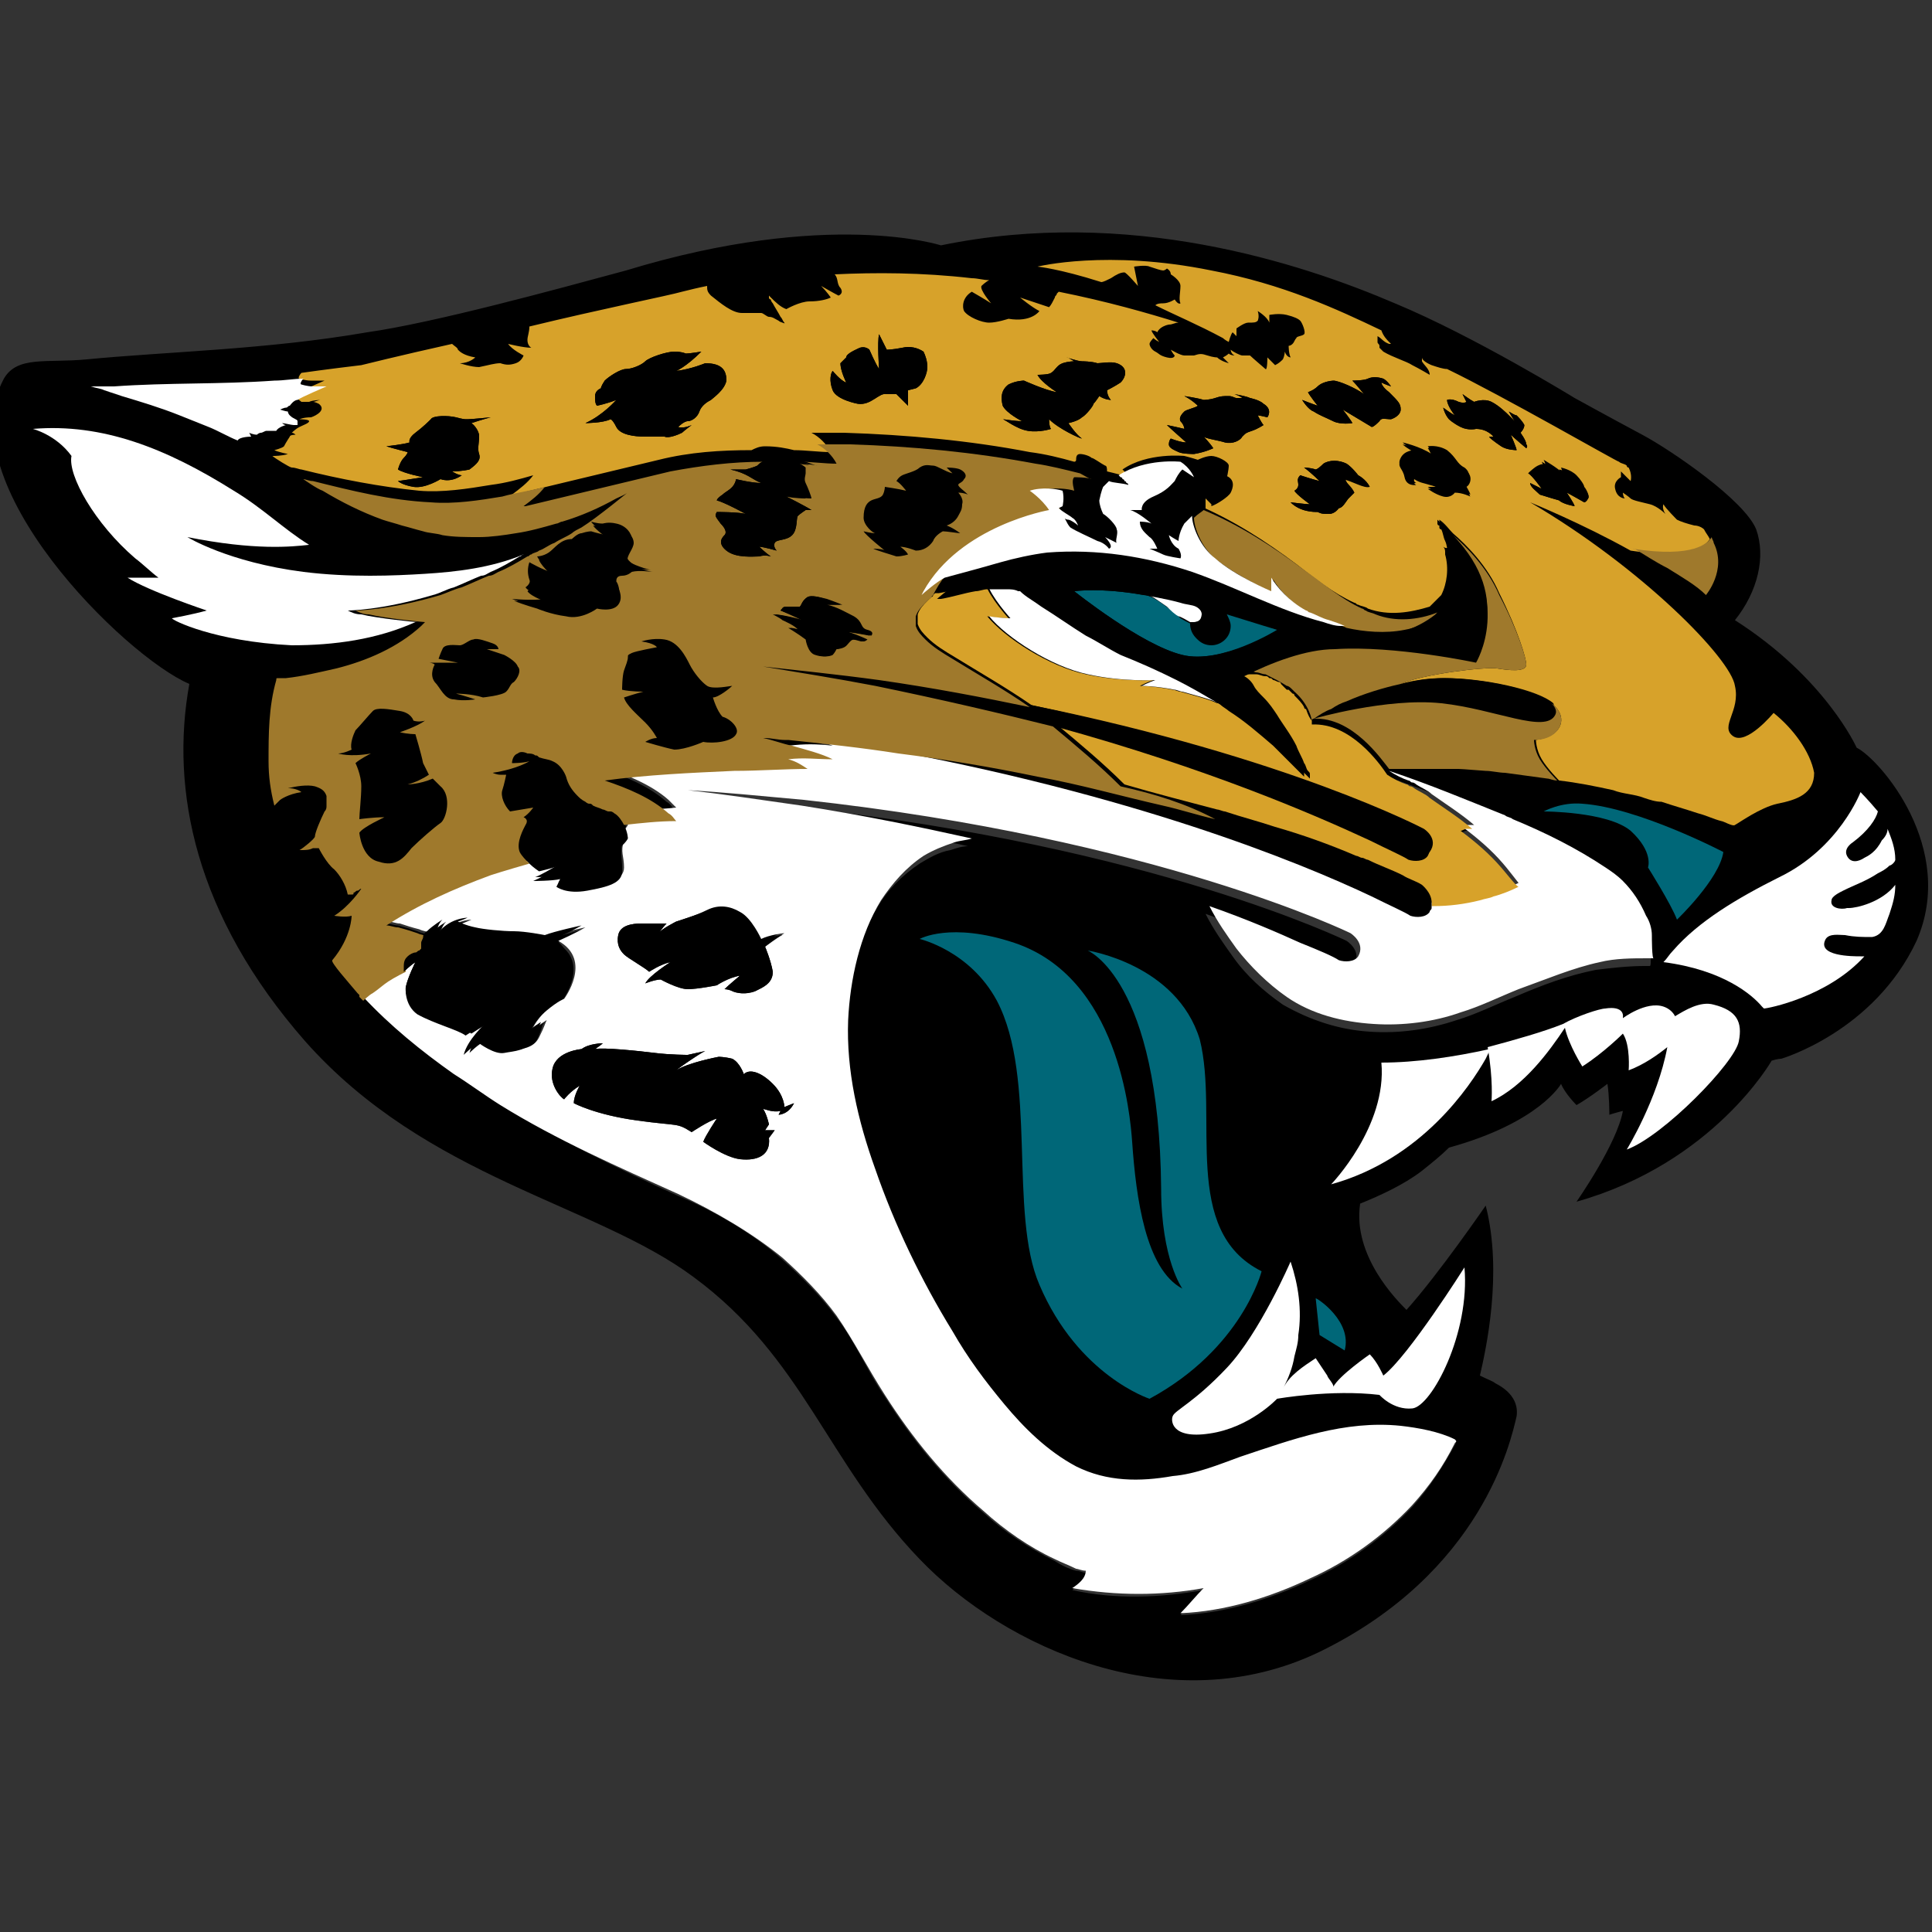 <?xml version="1.0" encoding="utf-8"?>
<!-- Generator: Adobe Illustrator 22.1.0, SVG Export Plug-In . SVG Version: 6.00 Build 0)  -->
<svg version="1.1" id="Layer_6" xmlns="http://www.w3.org/2000/svg" xmlns:xlink="http://www.w3.org/1999/xlink" x="0px" y="0px"
	 viewBox="0 0 100 100" style="enable-background:new 0 0 100 100;" xml:space="preserve">
<rect x="0" y="0" width="100" height="100" fill="#333333" stroke="none"/>
<style type="text/css">
	.st0{fill:#FFFFFF;}
	.st1{fill:#D7A22A;}
	.st2{fill:#9F792C;}
	.st3{fill:#006778;}
</style>
<g>
	<path d="M95.7,47C95.7,47.1,95.7,47.1,95.7,47c-0.4,0.1-0.9,0-0.8-0.4c0-0.2,0.4-0.5,0.6-0.5c0.6-0.2,1.2-0.5,1.8-0.9
		c0.2-0.1,0.4-0.3,0.6-0.4c0,0,0.3-0.2,0.3-0.3c-0.1-0.6-0.2-1.2-0.4-1.6c-0.1,0.2-0.2,0.4-0.3,0.6c-0.3,0.6-0.8,0.8-0.9,0.9
		c-0.2,0.1-0.7,0.3-0.9-0.1c-0.2-0.4,0.3-0.7,0.3-0.7c0.8-0.6,1.1-1.2,1.3-1.6c-0.4-0.7-0.9-1-0.9-1s-1.2,2.9-4.2,4.4
		c-2.2,1.1-4.2,2.3-5.5,3.8c-0.2,0.2-0.3,0.4-0.5,0.6l0,0c3.1,0.3,4.6,1.7,5.1,2.3c0,0,0.1,0.1,0.1,0.1c0,0,0,0,0,0
		c0.2,0,3.3-0.6,5.2-2.7c-0.1,0-0.1,0-0.2,0c-0.5,0-2.3,0-1.8-0.9c0.2-0.3,0.7-0.2,1-0.2c0.5,0,0.9,0.1,1.4,0.1
		c0.6,0,0.8-0.6,0.9-1.2c0.2-0.5,0.2-1,0.3-1.5C97.4,46.7,96.1,47,95.7,47z M88.9,52.1c-0.7-0.2-1.5,0.3-2,0.6
		c-0.1-0.2-0.3-0.3-0.6-0.5c-1-0.3-2.1,0.6-2.1,0.6c0.1-0.7-0.9-0.5-0.9-0.5c-0.3,0-1.5,0.4-2.2,0.8c-1,0.4-2.4,0.8-3.9,1.2
		c0.3,1.6,0.2,2.8,0.2,2.8c1.6-0.8,2.9-2.6,3.8-3.8c0.2,0.8,0.9,2,0.9,2c1.1-0.7,2.1-1.7,2.1-1.7c0.3,0.6,0.3,1.9,0.3,1.9
		c0.8-0.3,1.5-0.8,2-1.2c-0.5,2.7-2.1,5.3-2.1,5.3c1.9-0.7,5.5-4.6,5.8-5.6C90.2,52.9,89.9,52.3,88.9,52.1z M71.5,55
		c0.3,3.3-2.6,6.3-2.6,6.3c4.7-1.3,7.2-5.1,8-6.5c0.1-0.2,0.1-0.4,0.2-0.5C75.3,54.7,73.3,55,71.5,55z M75.9,65.4
		c0,0-2.9,4.7-4.2,5.6c0,0-0.3-0.8-0.7-1.1c0,0-1.6,1.1-1.9,1.7c0-0.1-0.3-0.5-0.3-0.6c-0.2-0.3-0.4-0.6-0.6-0.9
		c-0.6,0.4-1.4,0.9-1.7,1.6c0.3-0.5,0.5-1.1,0.6-1.7c0.1-0.4,0.1-0.7,0.2-1.1c0.1-1.3,0-2.6-0.4-3.8c0,0-1.5,3.7-3.3,5.5
		c-1.7,1.8-2.7,2.3-2.8,2.5c-0.1,0.3-0.1,1.2,1.9,0.9c2-0.3,3.5-1.8,3.5-1.8s2.8-0.5,5.3-0.2c0,0,0.7,0.7,1.7,0.7
		C74.1,72.8,76.1,69,75.9,65.4z M61.9,53.9c-1.2-3.9-5.8-4.6-5.8-4.6s3.7,1.5,3.8,12.3c0,3.6,1.1,5.2,1.1,5.2
		c-1.9-1-2.4-4.7-2.6-7.6c-0.1-1.5-0.7-8.6-6.1-10.3c-3.3-1.1-4.9-0.2-4.9-0.2s2.6,0.6,4,3.2c2.2,3.9,0.6,10.9,2.2,14.7
		c2,4.6,5.7,5.9,5.7,5.9c4.8-2.6,5.8-6.6,5.8-6.6C61.1,63.7,63.1,57.8,61.9,53.9z M68.2,67.2l0.2,1.9l1.3,0.8
		C70,68.4,68.2,67.2,68.2,67.2z M81.9,41.6c-1.1-0.1-2,0.4-2,0.4s3.3,0,4.5,1c1.2,1,0.9,1.8,0.9,1.8s1.2,1.9,1.5,2.7
		c0,0,2.2-2.1,2.4-3.5C89.2,44.1,84.8,41.8,81.9,41.6z M91.8,36.9c0,0-1.4,1.7-2.1,1.2c-0.7-0.5,0.4-1.3,0.1-2.6
		c-0.2-1.4-4.8-6.1-10.6-9.5c0,0,2.7,1.1,5.2,2.5c0,0,0,0,0.1,0c0.6,0.3,1.2,0.6,1.7,1c0.8,0.5,1.5,0.9,2,1.4c0,0,1-1.3,0.4-2.8
		c0-0.1-0.1-0.2-0.1-0.3c0,0,0,0,0,0c-0.1-0.2-0.2-0.3-0.3-0.5c-0.1-0.1-0.3-0.2-0.5-0.2c-0.4-0.1-0.7-0.2-0.9-0.3
		c0,0-0.6-0.6-0.7-0.8c0,0-0.1,0.2,0.1,0.5c0,0-0.4-0.4-0.8-0.5c-0.4-0.1-0.9-0.2-1-0.3c-0.1-0.1-0.4-0.3-0.4-0.3s0,0.2,0.1,0.3
		c0,0-0.4,0-0.5-0.5c-0.1-0.4,0.3-0.6,0.3-0.6s0-0.1,0-0.3c0,0,0.4,0.4,0.5,0.5c0,0,0.1-0.3-0.1-0.7c0,0-0.1,0-0.1-0.1
		c-0.1-0.1-0.3-0.1-0.4-0.2c-0.1,0-6-3.4-8.9-4.8c-0.2,0-0.5-0.1-0.8-0.2c0,0-0.5-0.2-0.5-0.4c0,0,0,0.1,0,0.2
		c0.1,0.2,0.4,0.4,0.4,0.7c0,0-0.5-0.3-0.9-0.5c-0.3-0.2-1-0.4-1.5-0.7c-0.1-0.1-0.1-0.1-0.2-0.2c0,0,0,0,0-0.1
		c0-0.1-0.1-0.1-0.1-0.2c0,0,0,0,0-0.1c0,0,0,0,0,0c0,0,0-0.1,0-0.1c0,0,0-0.1,0-0.1c0,0,0,0,0,0c0,0,0,0,0,0c0,0,0,0,0,0
		c0.2,0.1,0.3,0.3,0.6,0.4c0,0,0,0,0.1,0c0,0,0,0,0,0c0,0,0,0,0,0c0,0,0,0-0.1-0.1c-0.1-0.1-0.3-0.3-0.4-0.6
		c-2.3-1.1-5.1-2.4-8.8-3.1c-5.4-1.1-9-0.2-9-0.2s1.1,0.1,3.3,0.8c0.1,0,0.3-0.1,0.5-0.2c0.3-0.2,0.5-0.3,0.7-0.3
		c0.1,0,0.7,0.7,0.7,0.7s-0.1-0.5-0.2-1c0,0,0.6,0,0.8,0c0.3,0.1,0.6,0.2,0.7,0.2c0.1,0,0.2-0.1,0.2-0.1s0.2,0.1,0.2,0.3
		c0,0,0.5,0.3,0.5,0.6c0,0.3-0.1,0.7,0,0.9c0,0-0.1,0.1-0.3-0.2c0,0-0.3,0.2-0.6,0.2c-0.1,0-0.3,0-0.4,0.1c1,0.5,2.2,1,3.5,1.7
		c0,0,0.1,0.1,0.3,0.2c0,0,0.1-0.4,0.2-0.5c0,0,0.1,0.1,0.2,0.2c0,0,0-0.2,0-0.4c0,0,0.4-0.3,0.6-0.3c0.3,0,0.4,0,0.5-0.1
		c0,0,0.1-0.2,0-0.5c0,0,0.5,0.3,0.6,0.6c0,0,0-0.2,0-0.4c0,0,0.5-0.1,0.9,0c0.4,0.1,0.6,0.2,0.7,0.3c0.1,0.1,0.3,0.6,0.2,0.7
		c-0.1,0.1-0.4,0.1-0.4,0.2c-0.1,0.1-0.1,0.2-0.2,0.3c-0.1,0.1-0.2,0.1-0.2,0.1s0,0.4,0.1,0.6c0,0-0.2,0-0.3-0.3c0,0,0,0.2-0.1,0.4
		c-0.1,0.1-0.2,0.2-0.4,0.3c0,0-0.3-0.3-0.4-0.4c0,0,0,0.7-0.1,0.6c0,0-0.7-0.6-0.8-0.7c0,0-0.3,0-0.4,0c-0.1,0-0.5-0.2-0.6-0.3
		c0,0,0,0.2,0.2,0.3c0,0-0.2,0-0.3-0.1c0,0-0.1,0.1-0.3,0.2c0,0,0.2,0.2,0.3,0.3c0,0-0.4-0.1-0.6-0.3c0,0-0.2,0-0.5-0.1
		c-0.3-0.1-0.4-0.1-0.7,0c-0.2,0-0.3,0-0.5,0c-0.2,0-0.7-0.3-0.7-0.3s0.1,0.2,0.2,0.3c0,0,0,0.2-0.4,0.1c-0.4-0.1-0.4-0.2-0.6-0.3
		c-0.2-0.1-0.3-0.3-0.3-0.4c0-0.1,0.2-0.3,0.2-0.3s0.1,0.1,0.3,0.2c0,0-0.4-0.5-0.4-0.6c0,0,0.2,0,0.3,0.1c0,0,0.1-0.3,0.6-0.4
		c0.2,0,0.3-0.1,0.5-0.1c-1.6-0.5-3.7-1.1-6.2-1.6c0,0-0.1,0.1-0.1,0.1c0,0.1-0.1,0.1-0.1,0.2c-0.1,0.2-0.2,0.4-0.3,0.5
		c0,0-1.2-0.4-1.5-0.5c0,0,0.6,0.5,1,0.7c0,0-0.4,0.6-1.6,0.4c0,0-0.6,0.2-1,0.2c-0.4,0-1.1-0.3-1.3-0.6c-0.1-0.2-0.1-0.7,0.4-1
		c0,0,0.7,0.4,1,0.6c0,0-0.6-0.7-0.5-0.9c0,0,0.2-0.2,0.4-0.3c-0.3,0-0.6-0.1-0.9-0.1c-2.6-0.3-5-0.3-7.1-0.2
		c0.2,0.2,0.1,0.5,0.3,0.7c0.2,0.3-0.1,0.4-0.1,0.4c-0.2-0.1-0.9-0.5-0.9-0.5c0.3,0.3,0.5,0.6,0.5,0.6c-0.2,0.1-0.6,0.2-1.1,0.2
		c-0.5,0-1.2,0.4-1.2,0.4c-0.3-0.1-0.6-0.4-0.8-0.6c0,0-0.1-0.1-0.1-0.1c0,0,0,0,0,0c0,0,0,0,0,0c0,0,0,0,0,0c0,0,0,0.1,0,0.1
		c0,0,0,0,0,0c0,0,0,0,0,0c0,0,0,0.1,0,0.1c0,0.1,0.1,0.2,0.1,0.2c0.1,0.2,0.3,0.5,0.4,0.7c0,0,0,0,0,0c0.1,0.1,0.1,0.2,0.2,0.3
		c0,0,0,0.1,0.1,0.1c0,0,0,0,0,0c0,0,0,0,0,0c0,0,0,0,0,0c0,0,0,0,0,0c0,0,0,0,0,0c-0.1-0.1-0.3-0.1-0.4-0.2c0,0,0,0,0,0
		c-0.2-0.1-0.3-0.2-0.5-0.2c0,0,0,0,0,0c-0.1,0-0.3-0.2-0.4-0.2c0,0,0,0,0,0c0,0,0,0,0,0c0,0,0,0-0.1,0c0,0,0,0-0.1,0
		c0,0-0.1,0-0.1,0c0,0-0.1,0-0.1,0c-0.1,0-0.1,0-0.2,0h0c-0.1,0-0.2,0-0.3,0c-0.5,0-1.1-0.5-1.6-0.9c-0.2-0.2-0.2-0.3-0.2-0.5
		c-0.5,0.1-0.9,0.2-1.3,0.3c-0.7,0.2-4.2,0.9-7.9,1.8c0,0.3-0.1,0.5-0.1,0.7c0,0.3,0.2,0.4,0.2,0.4c-0.4,0-1.2-0.2-1.2-0.2
		c0.2,0.3,0.8,0.6,0.8,0.6s-0.1,0.3-0.4,0.4c-0.3,0.1-0.5,0.1-0.8,0c-0.3,0-0.6,0.1-1.1,0.2c-0.4,0-1-0.2-1-0.2
		c0.5,0,0.8-0.3,0.8-0.3c-0.6-0.1-0.8-0.3-0.9-0.4c0-0.1-0.2-0.2-0.3-0.3c-2.7,0.6-4.7,1.1-4.7,1.1c-1.7,0.2-3.1,0.4-3.1,0.4
		c-0.5,0-1,0.1-1.5,0.1c-2.8,0.1-5.5,0.1-8.3,0.3c-0.4,0-0.8,0-1.2,0h0c0.2,0,0.4,0.1,0.7,0.2c0.3,0.1,0.6,0.2,0.9,0.3
		c1,0.3,2,0.6,3,1c0.5,0.2,1,0.4,1.5,0.6c0.5,0.2,1,0.5,1.5,0.7c0.1-0.2,0.7-0.2,0.7-0.2l-0.1-0.2c0,0,0.2,0.1,0.4,0.1c0,0,0,0,0,0
		c0.1,0,0.1,0,0.2-0.1c0.1,0,0.1-0.1,0.3-0.1c0.2-0.1,0.5,0,0.5,0c0.1-0.2,0.5-0.3,0.5-0.3c-0.1-0.1-0.2-0.1-0.2-0.1
		c0.2,0,0.5,0,0.6,0.1c0.1,0,0.2,0,0.2,0c0,0,0,0,0,0c0,0,0.1-0.1,0-0.2c-0.1-0.1-0.2-0.1-0.3-0.2C15,21.6,15,21.5,15,21.4
		c0,0,0,0,0,0c-0.1,0-0.4-0.1-0.4-0.1s0.3,0,0.3-0.1c0,0,0.1,0,0.2-0.1c0.1,0,0.2-0.1,0.3-0.1c0.2,0,0.4,0.2,0.4,0.2s0.2,0,0.4,0
		c0.2-0.1,0.7-0.1,0.6-0.1c-0.1,0-0.3,0.1-0.4,0.1c0.1,0,0.3,0.1,0.3,0.1c0.4,0.3-0.1,0.6-0.4,0.7c-0.4,0-0.6,0.1-0.6,0.1
		s0.5,0,0.5,0.1c0,0.1-0.3,0.2-0.5,0.3c-0.2,0.1-0.4,0.3-0.4,0.3c0.1,0,0.2,0.1,0.2,0.1s-0.3,0-0.3,0.1c0,0-0.2,0.3-0.3,0.5
		c-0.1,0.1-0.5,0.2-0.5,0.2c0.2,0.1,0.7,0.2,0.7,0.2c-0.3,0.1-0.7,0.1-0.8,0.1c0.1,0.1,0.9,0.6,1,0.6c0,0,0,0,0,0c0,0,0.7,0.5,1,0.6
		c1,0.6,2,1.1,3.1,1.5c0.3,0.1,0.7,0.2,1,0.3c0.4,0.1,0.7,0.2,1.1,0.3c0.3,0.1,0.7,0.1,1,0.2c0.6,0.1,1.2,0.1,1.9,0.1
		c0.6,0,1.3-0.1,1.9-0.2c0.7-0.1,1.4-0.3,2.1-0.5c0.1,0,0.2-0.1,0.3-0.1c1-0.3,1.9-0.7,2.8-1.2c0.2-0.1,0.5-0.2,0.7-0.4c0,0,0,0,0,0
		c0,0,0,0,0,0c0,0-1.7,1.4-2.5,1.9c-0.2,0.1-0.4,0.2-0.5,0.3c-0.3,0.2-0.6,0.3-0.9,0.5c-0.3,0.1-0.5,0.3-0.8,0.4
		c-0.1,0.1-0.3,0.1-0.4,0.2c0,0,0,0,0,0c-1.7,0.7-3.5,0.9-5.4,1.1c-1.6,0.1-3.9,0.2-6.3-0.1c-3.9-0.5-6-1.8-6-1.8
		c3.6,0.6,5.5,0.5,6.3,0.4c-1.3-0.8-2.4-1.9-3.9-2.8c-3.5-2.2-6.8-3.6-10.4-3.2c0,0,1.2,0.3,2,1.4c-0.3,1.1,1.2,3.5,3.3,5.3
		c0.4,0.3,0.8,0.7,1.2,1c-0.4,0-1.6,0-1.6,0c1.1,0.7,4.1,1.7,4.1,1.7C9.8,31.8,8.7,32,8.7,32c0.1,0.1,2.2,1.2,6.2,1.4
		c2.2,0.1,4.4-0.3,6.4-1.2c0,0,0,0,0,0c0,0,0.1,0,0.1,0c0,0,0,0,0,0c0,0-0.1,0.1-0.2,0.2c-1.2,1.1-2.8,1.8-4.4,2.2
		c-0.9,0.2-1.7,0.4-2.6,0.5c-0.1,0-0.3,0-0.4,0c-0.1,0-0.1,0-0.1,0.1c-0.4,1.4-0.4,2.8-0.4,4.2c0,0.8,0.1,1.5,0.3,2.3c0,0,0,0,0,0
		c0.1-0.1,0.2-0.2,0.3-0.3c0,0,0.4-0.3,1.1-0.4c0,0,0,0,0,0c0,0,0,0,0,0c-0.1-0.1-0.4-0.2-0.6-0.2c-0.1,0-0.1,0-0.2,0
		c0,0,0.1,0,0.1,0c0.4-0.1,1-0.2,1.4-0.1c0,0,0,0,0,0c0.3,0.1,0.5,0.2,0.6,0.5c0,0,0,0,0,0.1c0,0,0,0.1,0,0.1c0,0,0,0,0,0
		c0,0,0,0.1,0,0.1c0,0,0,0.1,0,0.1c0,0,0,0,0,0c0,0,0,0.1,0,0.1c0,0.1,0,0.2-0.1,0.3c-0.2,0.4-0.5,1.1-0.5,1.3
		c0,0.1-0.6,0.6-0.8,0.7c0,0,0,0,0,0c0,0,0,0,0.1,0c0,0,0,0,0,0c0.2,0,0.4,0,0.6-0.1c0.1,0,0.2,0,0.3,0h0c0,0,0.4,0.8,0.8,1.1
		c0.3,0.3,0.6,0.8,0.7,1.3c0,0,0,0,0,0c0,0,0.1,0,0.1,0c0,0,0,0,0,0c0,0,0,0,0.1,0c0.1,0,0.1,0,0.1-0.1c0.1,0,0.1-0.1,0.2-0.1
		c0.1,0,0.1-0.1,0.2-0.1c0,0,0,0,0,0c0,0-0.6,0.9-1.4,1.4c0,0,0.6,0.1,0.9,0c0,0,0,0,0,0c0,0,0,1.1-1,2.3c-0.1,0.1,0.8,1.1,1.3,1.7
		c0,0,0,0,0.1,0.1c0,0,0,0,0,0.1c0,0,0.1,0.1,0.1,0.1c0,0,0.1,0.1,0.1,0.1c0,0,0.3-0.3,0.5-0.4c0.3-0.2,0.5-0.4,0.8-0.6
		c0.3-0.2,0.9-0.5,0.9-0.5c0,0,0,0,0,0v0c0,0.1,0,0.2,0,0.3c0,0,0.3-0.3,0.6-0.5c0,0-0.5,0.7-0.5,1.3c0,0-0.1,0.9,0.7,1.4
		c0.8,0.5,2.1,0.8,2.5,1.1c0,0,0.6-0.5,1-0.6c0,0-0.8,0.8-1.1,1.6c0,0,0.5-0.5,0.8-0.6c0,0,0.8,0.6,1.3,0.5c0.5-0.1,1.2,0,1.5-0.7
		c0.3-0.6,0.2-0.7,0.4-0.9c0,0-0.5,0.3-0.8,0.6c0,0,0.2-0.6,0.8-1.1c0.6-0.5,0.9-0.6,0.9-0.6s1.5-2-0.3-3c0,0,0.9-0.4,1.4-0.7
		c0,0-1.4,0.4-1.9,0.5c0,0-1-0.2-1.6-0.2c-0.6,0-1.5-0.1-2-0.2c-0.4-0.1-0.9-0.3-0.9-0.3s0.3-0.2,0.5-0.2c0,0-1-0.1-1.6,0.9
		c0,0,0,0,0,0c0-0.1,0-0.4,0.3-0.8c0,0-0.5,0.2-0.8,0.6c0,0,0,0,0,0c-0.2-0.1-0.4-0.1-0.6-0.2c-0.3-0.1-0.6-0.2-1-0.3
		c-0.2,0-0.4-0.1-0.6-0.1c1.7-1.1,3.5-1.9,5.4-2.6c0.6-0.2,2-0.6,2-0.6c0.3,0.3,0.5,0.4,0.5,0.4s0.9-0.2,1.3-0.4
		c0,0-0.9,0.6-1.6,0.9c0,0,1.1,0,1.4-0.1l-0.2,0.4c0,0,0.5,0.4,1.6,0.2c1.1-0.2,1.8-0.4,1.8-1c0-0.6-0.1-0.8,0-1.4
		c0,0-0.4,0.1-0.7,0c0,0,0.6-0.4,0.9-0.8c0,0-0.1-0.4-0.2-0.7l0,0c0.9-0.1,1.8-0.2,2.7-0.2c-0.1-0.1-0.2-0.3-0.4-0.4
		c-0.9-0.8-2.1-1.3-3.3-1.7c2.2-0.3,4.5-0.4,6.7-0.5c1.3,0,2.6-0.1,3.8-0.1c-0.3-0.2-0.6-0.4-1-0.5c0.8-0.1,1.5,0,2.3,0
		c-0.6-0.3-1.4-0.5-2.1-0.7c-0.5-0.1-1-0.3-1.5-0.4c0,0,0,0,0.1,0c0,0,0,0,0.1,0c0,0,0,0,0,0c1.8,0.2,3.6,0.5,5.7,0.9
		C58.5,41,67.2,44.6,71,46.3c1,0.5,1.7,0.8,2,1c0.3,0.1,0.7,0.1,1-0.2C74,47.1,74,47,74,47l0,0c0,0,0.1,0,0.1,0
		c0.8,0,1.6-0.1,2.4-0.3c0.2-0.1,0.4-0.1,0.7-0.2c0.5-0.2,0.9-0.3,1.3-0.5c0,0-0.7-0.9-0.8-1c-0.6-0.7-1.4-1.4-2.1-1.9
		c0.1,0,0.2-0.1,0.3-0.1c0.1,0,0.2,0,0.3,0c-0.6-0.6-1.4-1.1-2.2-1.6c-0.3-0.2-0.6-0.3-0.8-0.5c-0.1,0-0.2-0.1-0.2-0.1
		c-0.1,0-0.1-0.1-0.2-0.1c-0.3-0.2-0.6-0.4-1-0.5c0,0,0,0,0,0c0,0,0,0,0,0h0c0,0,0,0,0,0c1.2,0,2.4,0,3.6,0c0.1,0,1.3,0.1,1.4,0.1
		c0.3,0,0.7,0,1,0.1c0.7,0.1,1.5,0.1,2.2,0.3c0.2,0,0.4,0.1,0.5,0.1c0.9,0.1,1.9,0.3,2.8,0.5c0,0,0,0,0,0c0.5,0.2,1.1,0.2,1.6,0.4
		c0.3,0.1,0.6,0.2,0.9,0.2c0.6,0.2,1.3,0.4,1.9,0.6c0.4,0.1,0.8,0.3,1.2,0.4c0.1,0,0.6,0.3,0.7,0.2c0.2-0.1,1.3-0.9,2.2-1.1
		c1-0.2,1.9-0.5,1.9-1.6C93.7,38.9,92.8,37.7,91.8,36.9z M40.2,55.8c-0.6-0.6-1.2-0.8-1.5-0.5c0,0-0.2-0.6-0.6-0.8
		c-0.4-0.2-0.7-0.1-0.7-0.1s-1.5,0.3-2.2,0.7c0.1-0.1,1.1-0.7,1.5-1l-0.9,0.2c0,0-0.9,0-1.7-0.1c-0.8-0.1-2.8-0.3-3.1-0.2
		c0,0,0.2-0.2,0.4-0.3c0,0-0.7,0-1.1,0.3c0,0-1.3,0.1-1.5,1c-0.2,0.9,0.4,1.5,0.6,1.6c0,0,0.3-0.4,0.8-0.7c0,0-0.3,0.5-0.3,0.9
		c0,0,1.1,0.6,3.3,0.9c2.2,0.3,2,0.1,2.8,0.6c0,0,0.8-0.6,1.3-0.7c0,0-0.6,0.9-0.7,1.2c0,0,1,0.9,1.9,0.9c0.8,0.1,1.6-0.3,1.5-1.1
		l0.3-0.4l-0.5,0l0.2-0.3c0,0,0-0.4-0.3-0.8c0,0,0.5,0.2,0.9,0.1l-0.1,0.2c0,0,0.5-0.1,0.8-0.6L40.8,57C40.8,57,40.8,56.4,40.2,55.8
		z M34.5,47.6c0,0-0.8,0-1.3,0c-0.6,0-1.2,0.1-1.2,0.6c-0.1,0.5,0.1,0.8,0.3,1c0.2,0.2,1.1,0.7,1.3,0.9c0,0,0.6-0.4,1.1-0.5
		c0,0-1,0.7-1.3,1.1c0,0,0.5-0.2,0.8-0.2c0,0,0.8,0.5,1.4,0.5c0.5,0,1.5-0.2,1.5-0.2s0.6-0.4,1.2-0.5c0,0-0.7,0.5-0.8,0.7
		c0,0,0.3,0,0.4,0.1c0.2,0.1,0.7,0.2,1.2,0c0.5-0.2,1-0.4,0.9-1c0-0.6-0.4-1.3-0.4-1.3s0.6-0.5,1-0.7c-0.1,0-0.8,0.1-1.2,0.3
		c0,0-0.5-1.1-1.1-1.4c-0.6-0.3-1.1-0.4-1.7-0.1c-0.6,0.3-1.5,0.5-1.5,0.5s-0.8,0.4-0.9,0.6C34.1,48.1,34.3,47.8,34.5,47.6z
		 M96.1,38.7c0,0-1.6-3.6-6.3-6.6c1.2-1.5,1.6-3.3,1.1-4.7c-0.6-1.5-4.4-4.1-5.9-4.9c-1.5-0.8-3.5-1.9-3.5-1.9s-5.2-3.2-9.3-4.9
		c-4.9-2.1-13.8-5-23.5-3c0,0-5.8-1.9-16.3,1.3c-3.7,1-9.9,2.7-13.4,3.2c-5.2,0.9-10.4,1-14.5,1.4c-2.1,0.2-3.6-0.2-4.3,1
		C-2.7,25,6.5,34,9.8,35.4c-1,5.5,0.3,12,6,18.5c6.3,7.1,15,8.4,20.1,12.2c5.7,4.2,6.9,9.6,11.7,14.6c4.4,4.6,13,8.5,20.7,4.8
		c8.4-4.1,9.9-10.9,10.2-12.2c0.1-0.7-0.3-1.3-1.1-1.7c-0.1-0.1-0.4-0.2-0.8-0.4c0.3-1.3,1.2-5.3,0.3-8.8c0,0-2.4,3.5-4.1,5.4
		c-0.5-0.5-2.8-2.8-2.4-5.5c1-0.4,2.3-1,3.2-1.7c0.5-0.4,1-0.8,1.4-1.2c4.7-1.3,5.8-3.3,5.8-3.3c0.2,0.5,0.8,1.1,0.8,1.1
		c0.7-0.4,1.6-1.1,1.6-1.1c0.1,0.6,0.1,1.6,0.1,1.6c0.3-0.1,0.7-0.2,0.7-0.2c-0.3,1.7-2.4,4.7-2.4,4.7c7.1-2,10.1-7.3,10.1-7.3l0,0
		c0.3-0.1,0.5-0.1,0.5-0.1s4.8-1.4,7-6.1C101.3,43.9,97.3,39.3,96.1,38.7z M75.3,74.8c-0.6,1.1-1.3,2.2-2.2,3.2
		c-1.5,1.6-3.3,2.9-5.3,3.8c-2.1,1-4.4,1.7-6.7,1.8c0.4-0.4,0.8-0.9,1.2-1.3c-2.2,0.4-4.6,0.5-6.8,0c0.3-0.2,0.6-0.5,0.7-0.9
		c-0.2,0-0.3-0.1-0.5-0.1c-0.4-0.1-0.8-0.3-1.1-0.5c-1.4-0.7-2.6-1.5-3.7-2.5c-2-1.7-3.7-3.8-5.1-6c-0.9-1.3-1.5-2.8-2.5-4.1
		c-0.8-1.1-1.8-2.1-2.8-3c-1.6-1.4-3.5-2.5-5.4-3.3C32,60.5,28.9,59,26,57.2c-0.8-0.5-1.6-1-2.4-1.6c-1.7-1.2-3.3-2.5-4.7-4
		c0,0,0-0.1-0.1-0.1c0,0,0.3-0.3,0.5-0.4c0.3-0.2,0.5-0.4,0.8-0.6c0.3-0.2,0.9-0.5,0.9-0.5c0,0,0,0,0,0v0c0,0.1,0,0.2,0,0.3
		c0,0,0.3-0.3,0.6-0.5c0,0-0.5,0.7-0.5,1.3c0,0-0.1,0.9,0.7,1.4c0.8,0.5,2.1,0.8,2.5,1.1c0,0,0.6-0.5,1-0.6c0,0-0.8,0.8-1.1,1.6
		c0,0,0.5-0.5,0.8-0.6c0,0,0.8,0.6,1.3,0.5c0.5-0.1,1.2,0,1.5-0.7c0.3-0.6,0.2-0.7,0.4-0.9c0,0-0.5,0.3-0.8,0.6c0,0,0.2-0.6,0.8-1.1
		c0.6-0.5,0.9-0.6,0.9-0.6s1.5-2-0.3-3c0,0,0.9-0.4,1.4-0.7c0,0-1.4,0.4-1.9,0.5c0,0-1-0.2-1.6-0.2c-0.6,0-1.5-0.1-2-0.2
		c-0.4-0.1-0.9-0.3-0.9-0.3s0.3-0.2,0.5-0.2c0,0-1-0.1-1.6,0.9c0,0,0,0,0,0c0-0.1,0-0.4,0.3-0.8c0,0-0.5,0.2-0.8,0.6c0,0,0,0,0,0
		c-0.2-0.1-0.4-0.1-0.6-0.2c-0.3-0.1-0.6-0.2-1-0.3c-0.2,0-0.4-0.1-0.6-0.1c1.7-1.1,3.5-1.9,5.4-2.6c0.6-0.2,2-0.6,2-0.6
		c0.3,0.3,0.5,0.4,0.5,0.4s0.9-0.2,1.3-0.4c0,0-0.9,0.6-1.6,0.9c0,0,1.1,0,1.4-0.1l-0.2,0.4c0,0,0.5,0.4,1.6,0.2
		c1.1-0.2,1.8-0.4,1.8-1c0-0.6-0.1-0.8,0-1.4c0,0-0.4,0.1-0.7,0c0,0,0.6-0.4,0.9-0.8c0,0-0.1-0.4-0.2-0.7l0,0
		c0.9-0.1,1.8-0.2,2.7-0.2c-0.1-0.1-0.2-0.3-0.4-0.4c-0.9-0.8-2.1-1.3-3.3-1.7c2.2-0.3,4.5-0.4,6.7-0.5c1.3,0,2.6-0.1,3.8-0.1
		c-0.3-0.2-0.6-0.4-1-0.5c0.8-0.1,1.5,0,2.3,0c-0.6-0.3-1.4-0.5-2.1-0.7c-0.5-0.1-1-0.3-1.5-0.4c0,0,0,0,0.1,0c0,0,0,0,0.1,0
		c0,0,0,0,0,0c1.8,0.2,3.6,0.5,5.7,0.9C58.5,41,67.2,44.6,71,46.3c1,0.5,1.7,0.8,2,1c0.3,0.1,0.7,0.1,1-0.2C74,47.1,74,47,74,47l0,0
		c0,0,0.1,0,0.1,0c0.8,0,1.6-0.1,2.4-0.3c0.2-0.1,0.4-0.1,0.7-0.2c0.5-0.2,0.9-0.3,1.3-0.5c0,0-0.7-0.9-0.8-1
		c-0.6-0.7-1.4-1.4-2.1-1.9c0.1,0,0.2-0.1,0.3-0.1c0.1,0,0.2,0,0.3,0c-0.6-0.6-1.4-1.1-2.2-1.6c-0.3-0.2-0.6-0.3-0.8-0.5
		c-0.1,0-0.2-0.1-0.2-0.1c-0.1,0-0.1-0.1-0.2-0.1c-0.3-0.2-0.6-0.4-1-0.5c2,0.7,4,1.5,6,2.3c0.1,0.1,0.3,0.1,0.4,0.2
		c1.6,0.7,3.3,1.5,4.8,2.5c0.3,0.2,0.6,0.5,0.9,0.7c0,0,0,0,0,0c0.6,0.4,1,1.1,1.2,1.8c0.1,0.3,0.2,0.7,0.3,1c0,0.1,0.1,1.3,0,1.3
		c-0.1,0-0.2,0-0.3,0c-0.8,0-1.7,0.1-2.5,0.2c-1.5,0.3-2.8,0.8-4.2,1.4c-1,0.4-2,0.9-3,1.2c-1.5,0.5-3,0.7-4.5,0.6
		c-1.6-0.1-3.1-0.6-4.5-1.4c-1-0.7-1.9-1.5-2.6-2.5c-0.5-0.7-1-1.4-1.4-2.2c2,0.7,3.6,1.4,4.7,1.9c1,0.4,1.7,0.8,2,0.9
		c0.3,0.1,0.8,0.1,1-0.2c0.4-0.7-0.4-1.2-0.4-1.2s-10-4.9-28.3-6.9c-2.1-0.2-4.1-0.4-6-0.5c1.8,0.2,3.8,0.4,5.9,0.8
		c3.2,0.5,6.2,1.1,8.8,1.7c-0.3,0-0.6,0.1-0.9,0.2c-0.6,0.1-1.1,0.4-1.6,0.7c-0.9,0.6-1.7,1.4-2.2,2.3c-1.1,1.8-1.7,4.1-1.7,6.2
		c-0.1,2.6,0.6,5.3,1.4,7.7c1,2.9,2.3,5.8,4,8.4c0.8,1.3,1.7,2.6,2.7,3.8c1.1,1.2,2.3,2.5,3.7,3.2c1.6,0.8,3.3,0.8,5,0.5
		c1.2-0.2,2.3-0.7,3.5-1c2.7-0.9,5.4-1.9,8.3-1.6c0.9,0.1,1.9,0.3,2.8,0.7C75.4,74.6,75.4,74.6,75.3,74.8z M40.2,55.8
		c-0.6-0.6-1.2-0.8-1.5-0.5c0,0-0.2-0.6-0.6-0.8c-0.4-0.2-0.7-0.1-0.7-0.1s-1.5,0.3-2.2,0.7c0.1-0.1,1.1-0.7,1.5-1l-0.9,0.2
		c0,0-0.9,0-1.7-0.1c-0.8-0.1-2.8-0.3-3.1-0.2c0,0,0.2-0.2,0.4-0.3c0,0-0.7,0-1.1,0.3c0,0-1.3,0.1-1.5,1c-0.2,0.9,0.4,1.5,0.6,1.6
		c0,0,0.3-0.4,0.8-0.7c0,0-0.3,0.5-0.3,0.9c0,0,1.1,0.6,3.3,0.9c2.2,0.3,2,0.1,2.8,0.6c0,0,0.8-0.6,1.3-0.7c0,0-0.6,0.9-0.7,1.2
		c0,0,1,0.9,1.9,0.9c0.8,0.1,1.6-0.3,1.5-1.1l0.3-0.4l-0.5,0l0.2-0.3c0,0,0-0.4-0.3-0.8c0,0,0.5,0.2,0.9,0.1l-0.1,0.2
		c0,0,0.5-0.1,0.8-0.6L40.8,57C40.8,57,40.8,56.4,40.2,55.8z M32.2,49.3c0.2,0.2,1.1,0.7,1.3,0.9c0,0,0.6-0.4,1.1-0.5
		c0,0-1,0.7-1.3,1.1c0,0,0.5-0.2,0.8-0.2c0,0,0.8,0.5,1.4,0.5c0.5,0,1.5-0.2,1.5-0.2s0.6-0.4,1.2-0.5c0,0-0.7,0.5-0.8,0.7
		c0,0,0.3,0,0.4,0.1c0.2,0.1,0.7,0.2,1.2,0c0.5-0.2,1-0.4,0.9-1c0-0.6-0.4-1.3-0.4-1.3s0.6-0.5,1-0.7c-0.1,0-0.8,0.1-1.2,0.3
		c0,0-0.5-1.1-1.1-1.4c-0.6-0.3-1.1-0.4-1.7-0.1c-0.6,0.3-1.5,0.5-1.5,0.5s-0.8,0.4-0.9,0.6c0,0,0.2-0.4,0.4-0.5c0,0-0.8,0-1.3,0
		c-0.6,0-1.2,0.1-1.2,0.6C31.9,48.8,32,49.1,32.2,49.3z"/>
	<path class="st0" d="M85.5,48.4c0-0.3-0.1-0.7-0.3-1c-0.3-0.7-0.7-1.3-1.2-1.8c0,0,0,0,0,0c-0.3-0.3-0.6-0.5-0.9-0.7
		c-1.5-1-3.1-1.8-4.8-2.5c-0.1-0.1-0.3-0.1-0.4-0.2c-2-0.8-3.9-1.6-6-2.3c0.3,0.2,0.7,0.4,1,0.5c0.1,0,0.1,0.1,0.2,0.1
		c0.1,0,0.2,0.1,0.2,0.1c0.3,0.2,0.6,0.3,0.8,0.5c0.7,0.5,1.5,1,2.2,1.6c-0.1,0-0.2,0-0.3,0c-0.1,0-0.2,0.1-0.3,0.1
		c0.8,0.6,1.5,1.2,2.1,1.9c0.1,0.1,0.8,1,0.8,1c-0.4,0.2-0.9,0.4-1.3,0.5c-0.2,0.1-0.4,0.1-0.7,0.2c-0.8,0.2-1.6,0.3-2.4,0.3
		c0,0-0.1,0-0.1,0l0,0c0,0.1-0.1,0.1-0.1,0.2c-0.2,0.3-0.7,0.3-1,0.2c-0.3-0.2-1-0.5-2-1c-3.8-1.8-12.4-5.3-25.6-7.7
		c-2-0.4-3.9-0.7-5.7-0.9c0,0,0,0,0,0c0,0,0,0-0.1,0c0,0,0,0-0.1,0c0.5,0.1,1,0.3,1.5,0.4c0.7,0.2,1.4,0.4,2.1,0.7
		c-0.8-0.1-1.5-0.1-2.3,0c0.3,0.1,0.7,0.3,1,0.5c-1.3,0-2.6,0-3.8,0.1c-2.2,0.1-4.5,0.2-6.7,0.5c1.1,0.4,2.4,0.9,3.3,1.7
		c0.1,0.1,0.2,0.2,0.4,0.4c-0.9,0.1-1.8,0.1-2.7,0.2l0,0c0.2,0.4,0.2,0.7,0.2,0.7c-0.2,0.4-0.9,0.8-0.9,0.8c0.3,0.1,0.7,0,0.7,0
		c-0.2,0.6,0,0.8,0,1.4c0,0.6-0.7,0.8-1.8,1c-1.1,0.2-1.6-0.2-1.6-0.2l0.2-0.4c-0.4,0.1-1.4,0.1-1.4,0.1c0.7-0.3,1.6-0.9,1.6-0.9
		c-0.4,0.2-1.3,0.4-1.3,0.4s-0.3-0.2-0.5-0.4c0,0-1.3,0.4-2,0.6c-1.9,0.6-3.7,1.5-5.4,2.6c0.2,0,0.4,0.1,0.6,0.1
		c0.3,0.1,0.6,0.2,1,0.3c0.2,0.1,0.4,0.1,0.6,0.2c0,0,0,0,0,0c0.3-0.3,0.8-0.6,0.8-0.6c-0.3,0.3-0.3,0.7-0.3,0.8c0,0,0,0,0,0
		c0.6-0.9,1.6-0.9,1.6-0.9c-0.2,0.1-0.5,0.2-0.5,0.2s0.4,0.2,0.9,0.3c0.4,0.1,1.4,0.2,2,0.2c0.6,0,1.6,0.2,1.6,0.2
		c0.5-0.2,1.9-0.5,1.9-0.5c-0.5,0.3-1.4,0.7-1.4,0.7c1.8,1,0.3,3,0.3,3s-0.3,0.1-0.9,0.6c-0.6,0.5-0.8,1.1-0.8,1.1
		c0.3-0.3,0.8-0.6,0.8-0.6c-0.1,0.2-0.1,0.3-0.4,0.9c-0.3,0.6-1,0.6-1.5,0.7c-0.5,0.1-1.3-0.5-1.3-0.5c-0.3,0.1-0.8,0.6-0.8,0.6
		c0.2-0.8,1.1-1.6,1.1-1.6c-0.4,0.2-1,0.6-1,0.6c-0.4-0.3-1.6-0.6-2.5-1.1C20.9,52,21,51.1,21,51.1c0.1-0.5,0.5-1.3,0.5-1.3
		c-0.3,0.2-0.6,0.5-0.6,0.5c0-0.1,0-0.2,0-0.3v0c0,0,0,0,0,0c0,0-0.6,0.3-0.9,0.5c-0.3,0.2-0.6,0.4-0.8,0.6
		c-0.2,0.1-0.4,0.4-0.5,0.4c0,0,0.1,0.1,0.1,0.1c1.4,1.5,3,2.8,4.7,4c0.8,0.5,1.6,1.1,2.4,1.6c2.9,1.8,6.1,3.2,9.2,4.6
		c1.9,0.9,3.8,2,5.4,3.3c1,0.9,2,1.9,2.8,3c0.9,1.3,1.6,2.7,2.5,4.1c1.4,2.2,3.1,4.3,5.1,6c1.1,1,2.4,1.9,3.7,2.5
		c0.4,0.2,0.7,0.3,1.1,0.5c0.1,0,0.3,0.1,0.5,0.1c0,0.4-0.4,0.7-0.7,0.9c2.3,0.4,4.6,0.4,6.8,0c-0.4,0.4-0.8,0.9-1.2,1.3
		c2.3-0.1,4.6-0.8,6.7-1.8c2-0.9,3.8-2.2,5.3-3.8c0.9-1,1.6-2,2.2-3.2c0.1-0.1,0.1-0.1,0-0.2c-0.8-0.4-1.9-0.6-2.8-0.7
		c-2.9-0.3-5.6,0.7-8.3,1.6c-1.1,0.4-2.3,0.9-3.5,1c-1.7,0.3-3.4,0.3-5-0.5c-1.5-0.8-2.7-2-3.7-3.2c-1-1.2-1.9-2.4-2.7-3.8
		c-1.6-2.6-3-5.5-4-8.4c-0.9-2.5-1.5-5.1-1.4-7.7c0.1-2.1,0.6-4.4,1.7-6.2c0.6-0.9,1.3-1.7,2.2-2.3c0.5-0.3,1-0.5,1.6-0.7
		c0.3-0.1,0.6-0.1,0.9-0.2c-2.7-0.6-5.6-1.2-8.8-1.7c-2.1-0.3-4.1-0.6-5.9-0.8c1.8,0.1,3.8,0.3,6,0.5c18.3,2,28.3,6.9,28.3,6.9
		s0.8,0.5,0.4,1.2c-0.2,0.3-0.7,0.3-1,0.2c-0.3-0.2-1-0.5-2-0.9c-1.1-0.5-2.7-1.2-4.7-1.9c0.4,0.8,0.9,1.5,1.4,2.2
		c0.7,0.9,1.6,1.8,2.6,2.5c1.3,0.9,2.9,1.3,4.5,1.4c1.5,0.1,3.1-0.1,4.5-0.6c1-0.3,2-0.8,3-1.2c1.4-0.5,2.8-1.1,4.2-1.4
		c0.8-0.2,1.7-0.2,2.5-0.2c0.1,0,0.2,0,0.3,0C85.5,49.7,85.5,48.5,85.5,48.4z M41.1,57.1c-0.3,0.6-0.8,0.6-0.8,0.6l0.1-0.2
		c-0.4,0.1-0.8-0.1-0.9-0.1c0.2,0.3,0.3,0.8,0.3,0.8l-0.2,0.3l0.5,0l-0.3,0.4c0.1,0.9-0.6,1.2-1.5,1.1c-0.8-0.1-1.9-0.9-1.9-0.9
		c0.1-0.3,0.7-1.2,0.7-1.2c-0.4,0.1-1.3,0.7-1.3,0.7c-0.8-0.5-0.6-0.3-2.8-0.6c-2.2-0.3-3.3-0.9-3.3-0.9c0-0.4,0.3-0.9,0.3-0.9
		c-0.5,0.3-0.8,0.7-0.8,0.7c-0.2-0.1-0.8-0.8-0.6-1.6c0.2-0.9,1.5-1,1.5-1c0.4-0.3,1.1-0.3,1.1-0.3c-0.1,0.1-0.4,0.3-0.4,0.3
		c0.4-0.1,2.3,0.1,3.1,0.2c0.8,0.1,1.7,0.1,1.7,0.1l0.9-0.2c-0.4,0.2-1.4,0.9-1.5,1c0.6-0.4,2.2-0.7,2.2-0.7s0.3,0,0.7,0.1
		c0.4,0.2,0.6,0.8,0.6,0.8c0.3-0.3,0.9-0.1,1.5,0.5c0.6,0.6,0.6,1.2,0.6,1.2L41.1,57.1z M36.6,47.1c0.6-0.3,1.2-0.2,1.7,0.1
		c0.6,0.3,1.1,1.4,1.1,1.4c0.4-0.2,1.1-0.3,1.2-0.3c-0.3,0.2-1,0.7-1,0.7s0.3,0.7,0.4,1.3c0,0.6-0.5,0.8-0.9,1c-0.5,0.2-1,0.1-1.2,0
		c-0.2-0.1-0.4-0.1-0.4-0.1c0.2-0.2,0.8-0.7,0.8-0.7c-0.6,0.1-1.2,0.5-1.2,0.5s-1,0.2-1.5,0.2c-0.5,0-1.4-0.5-1.4-0.5
		c-0.3,0-0.8,0.2-0.8,0.2c0.2-0.4,1.3-1.1,1.3-1.1c-0.5,0.1-1.1,0.5-1.1,0.5c-0.2-0.2-1.1-0.7-1.3-0.9c-0.2-0.2-0.4-0.5-0.3-1
		c0.1-0.5,0.7-0.6,1.2-0.6c0.6,0,1.3,0,1.3,0c-0.2,0.2-0.4,0.5-0.4,0.5c0.1-0.2,0.9-0.6,0.9-0.6S36,47.4,36.6,47.1z"/>
	<path class="st1" d="M91.8,36.9c0,0-1.4,1.7-2.1,1.2c-0.7-0.5,0.4-1.3,0.1-2.6c-0.2-1.4-4.8-6.1-10.6-9.5c0,0,2.7,1.1,5.2,2.5
		c3.2,0.5,3.9-0.3,4.1-0.6c-0.1-0.2-0.2-0.3-0.3-0.5c-0.1-0.1-0.3-0.2-0.5-0.2c-0.4-0.1-0.7-0.2-0.9-0.3c0,0-0.6-0.6-0.7-0.8
		c0,0-0.1,0.2,0.1,0.5c0,0-0.4-0.4-0.8-0.5c-0.4-0.1-0.9-0.2-1-0.3c-0.1-0.1-0.4-0.3-0.4-0.3s0,0.2,0.1,0.3c0,0-0.4,0-0.5-0.5
		c-0.1-0.4,0.3-0.6,0.3-0.6s0-0.1,0-0.3c0,0,0.4,0.4,0.5,0.5c0,0,0.1-0.3-0.1-0.7c0,0-0.1,0-0.1-0.1c-0.1-0.1-0.3-0.1-0.4-0.2
		c-0.1,0-6-3.4-8.9-4.8c-0.2,0-0.5-0.1-0.8-0.2c0,0-0.5-0.2-0.5-0.4c0,0,0,0.1,0,0.2c0.1,0.2,0.4,0.4,0.4,0.7c0,0-0.5-0.3-0.9-0.5
		c-0.3-0.2-1-0.4-1.5-0.7c-0.1-0.1-0.1-0.1-0.2-0.2c0,0,0,0,0-0.1c0-0.1-0.1-0.1-0.1-0.2c0,0,0,0,0-0.1c0,0,0,0,0,0c0,0,0-0.1,0-0.1
		c0,0,0-0.1,0-0.1c0,0,0,0,0,0c0,0,0,0,0,0c0,0,0,0,0,0c0.2,0.1,0.3,0.3,0.6,0.4c0,0,0,0,0.1,0c0,0,0,0,0,0c0,0,0,0,0,0
		c0,0,0,0-0.1-0.1c-0.1-0.1-0.3-0.3-0.4-0.6c-2.3-1.1-5.1-2.4-8.8-3.1c-5.4-1.1-9-0.2-9-0.2s1.1,0.1,3.3,0.8c0.1,0,0.3-0.1,0.5-0.2
		c0.3-0.2,0.5-0.3,0.7-0.3c0.1,0,0.7,0.7,0.7,0.7s-0.1-0.5-0.2-1c0,0,0.6-0.1,0.8,0c0.3,0.1,0.6,0.2,0.7,0.2c0.1,0,0.2-0.1,0.2-0.1
		s0.2,0.1,0.2,0.3c0,0,0.5,0.3,0.5,0.6c0,0.3-0.1,0.7,0,0.9c0,0-0.1,0.1-0.3-0.2c0,0-0.3,0.2-0.6,0.2c-0.1,0-0.3,0-0.4,0.1
		c1,0.5,2.2,1,3.5,1.7c0,0,0.1,0.1,0.3,0.2c0,0,0.1-0.4,0.2-0.5c0,0,0.1,0.1,0.2,0.2c0,0,0-0.2,0-0.4c0,0,0.4-0.3,0.6-0.3
		c0.3,0,0.4,0,0.5-0.1c0,0,0.1-0.2,0-0.5c0,0,0.5,0.3,0.6,0.6c0,0,0-0.2,0-0.4c0,0,0.5-0.1,0.9,0c0.4,0.1,0.6,0.2,0.7,0.3
		c0.1,0.1,0.3,0.6,0.2,0.7c-0.1,0.1-0.4,0.1-0.4,0.2c-0.1,0.1-0.1,0.2-0.2,0.3c-0.1,0.1-0.2,0.1-0.2,0.1s0,0.4,0.1,0.6
		c0,0-0.2,0-0.3-0.3c0,0,0,0.2-0.1,0.4c-0.1,0.1-0.2,0.2-0.4,0.3c0,0-0.3-0.3-0.4-0.4c0,0,0,0.7-0.1,0.6c0,0-0.7-0.6-0.8-0.7
		c0,0-0.3,0-0.4,0c-0.1,0-0.5-0.2-0.6-0.3c0,0,0,0.2,0.2,0.3c0,0-0.2,0-0.3-0.1c0,0-0.1,0.1-0.3,0.2c0,0,0.2,0.2,0.3,0.3
		c0,0-0.4-0.1-0.6-0.3c0,0-0.2,0-0.5-0.1c-0.3-0.1-0.4-0.1-0.7,0c-0.2,0-0.3,0-0.5,0c-0.2,0-0.7-0.3-0.7-0.3s0.1,0.2,0.2,0.3
		c0,0,0,0.2-0.4,0.1c-0.4-0.1-0.4-0.2-0.6-0.3c-0.2-0.1-0.3-0.3-0.3-0.4c0-0.1,0.2-0.3,0.2-0.3s0.1,0.1,0.3,0.2c0,0-0.4-0.5-0.4-0.6
		c0,0,0.2,0,0.3,0.1c0,0,0.1-0.3,0.6-0.4c0.2,0,0.3-0.1,0.5-0.1c-1.6-0.5-3.7-1.1-6.2-1.6c0,0-0.1,0.1-0.1,0.1
		c0,0.1-0.1,0.1-0.1,0.2c-0.1,0.2-0.2,0.4-0.3,0.5c0,0-1.2-0.4-1.5-0.5c0,0,0.6,0.5,1,0.7c0,0-0.4,0.6-1.6,0.4c0,0-0.6,0.2-1,0.2
		c-0.4,0-1.1-0.3-1.3-0.6c-0.1-0.2-0.1-0.7,0.4-1c0,0,0.7,0.4,1,0.6c0,0-0.6-0.7-0.5-0.9c0,0,0.2-0.2,0.4-0.3
		c-0.3,0-0.6-0.1-0.9-0.1c-2.6-0.3-5-0.3-7.1-0.2c0.2,0.2,0.1,0.5,0.3,0.7c0.2,0.3-0.1,0.4-0.1,0.4c-0.2-0.1-0.9-0.5-0.9-0.5
		c0.3,0.3,0.5,0.6,0.5,0.6c-0.2,0.1-0.6,0.2-1.1,0.2c-0.5,0-1.2,0.4-1.2,0.4c-0.3-0.1-0.6-0.4-0.8-0.6c0,0-0.1-0.1-0.1-0.1
		c0,0,0,0,0,0c0,0,0,0,0,0c0,0,0,0,0,0c0,0,0,0.1,0,0.1c0,0,0,0,0,0c0,0,0,0,0,0c0,0,0,0.1,0.1,0.1c0,0.1,0.1,0.2,0.1,0.2
		c0.1,0.2,0.3,0.5,0.4,0.7c0,0,0,0,0,0c0.1,0.1,0.1,0.2,0.2,0.3c0,0,0,0.1,0.1,0.1c0,0,0,0,0,0c0,0,0,0,0,0c0,0,0,0,0,0c0,0,0,0,0,0
		c0,0,0,0,0,0c-0.1-0.1-0.3-0.1-0.4-0.2c0,0,0,0,0,0c-0.2-0.1-0.3-0.2-0.5-0.2c0,0,0,0,0,0c-0.1,0-0.3-0.2-0.4-0.2c0,0,0,0-0.1,0
		c0,0,0,0,0,0c0,0,0,0-0.1,0c0,0-0.1,0-0.1,0c0,0-0.1,0-0.1,0c0,0-0.1,0-0.1,0c-0.1,0-0.1,0-0.2,0h0c-0.1,0-0.2,0-0.3,0
		c-0.5,0-1.1-0.5-1.6-0.9c-0.2-0.2-0.2-0.3-0.2-0.5c-0.5,0.1-0.9,0.2-1.3,0.3c-0.7,0.2-4.2,0.9-7.9,1.8c0,0.3-0.1,0.5-0.1,0.7
		c0,0.3,0.2,0.4,0.2,0.4c-0.4,0-1.2-0.2-1.2-0.2c0.2,0.3,0.8,0.6,0.8,0.6s-0.1,0.3-0.4,0.4c-0.3,0.1-0.5,0.1-0.8,0
		c-0.3,0-0.6,0.1-1.1,0.2c-0.4,0-1-0.2-1-0.2c0.5,0,0.8-0.3,0.8-0.3c-0.6-0.1-0.8-0.3-0.9-0.4c0-0.1-0.2-0.2-0.3-0.3
		c-2.7,0.6-4.7,1.1-4.7,1.1c-1.7,0.2-3.1,0.4-3.1,0.4c-0.1,0.1-0.2,0.3-0.1,0.3c0,0,0.3,0.1,0.6,0.1c0.3,0,0.7,0,0.7,0
		s-1.4,0.6-1.5,0.7c-0.2,0-0.4,0.3-0.4,0.3s0,0,0,0c0,0,0,0,0,0c0,0,0,0,0,0l0,0c0.1,0,0.2-0.1,0.3-0.1c0.2,0,0.4,0.2,0.4,0.2
		s0.2,0,0.4,0c0.2-0.1,0.7-0.1,0.6-0.1c-0.1,0-0.3,0.1-0.4,0.1c0.1,0,0.3,0.1,0.3,0.1c0.4,0.3-0.1,0.6-0.4,0.7
		c-0.4,0-0.6,0.1-0.6,0.1s0.5,0,0.5,0.1c0,0.1-0.3,0.2-0.5,0.3c-0.2,0.1-0.4,0.3-0.4,0.3c0.1,0,0.2,0.1,0.2,0.1s-0.3,0-0.3,0.1
		c0,0-0.2,0.3-0.3,0.5c-0.1,0.1-0.5,0.2-0.5,0.2c0.2,0.1,0.7,0.2,0.7,0.2c-0.3,0.1-0.7,0.1-0.8,0.1c0.1,0.1,0.9,0.6,1,0.6
		c0,0,0,0,0,0c0.2,0,0.4,0.1,0.5,0.1c2,0.5,4.1,0.9,6.1,1.1c1.2,0.1,2.5-0.1,3.7-0.3c0.8-0.1,1.5-0.3,2.2-0.5
		c-0.3,0.4-0.7,0.7-1.1,1c0,0,0,0,0.1,0c2.5-0.6,5-1.2,7.5-1.8c1.6-0.4,3.2-0.5,4.8-0.5c0.2-0.1,0.4-0.2,0.7-0.2
		c0.6,0,1.1,0.1,1.5,0.2c0.6,0,1.3,0.1,1.9,0.1c-0.2-0.4-0.6-0.8-1-1c0.6,0,1.1,0,1.7,0c3.2,0.1,6.5,0.4,9.6,1
		c0.8,0.1,1.6,0.3,2.3,0.5c0,0,0.1,0,0.1-0.1c0-0.1,0-0.3,0.2-0.3c0.2,0,0.5,0.1,0.6,0.2c0.1,0,0.5,0.3,0.7,0.4
		c0.1,0,0.1,0.2,0.1,0.3c0.4,0.1,0.9,0.2,1.3,0.4c0,0,0,0,0,0c0,0,0,0,0,0c0,0,0,0,0,0c0,0,0,0,0,0c0,0,0,0-0.1-0.1c0,0,0,0,0,0
		c0,0-0.1,0-0.1-0.1c0,0,0,0,0,0c0,0-0.1,0-0.1-0.1c0,0,0,0,0,0c0,0-0.1,0-0.1-0.1c0,0,0,0,0,0l-0.1-0.1c1.3-0.9,3.2-0.7,3.2-0.7
		s0.4,0.1,0.7,0.2c0,0,0.4-0.2,0.7-0.2c0.3,0,0.9,0.3,0.9,0.5c0,0.2-0.1,0.7-0.2,1c-0.1,0.2-0.7,0.6-1,0.7c0,0,0,0,0-0.1
		c0,0,0,0,0,0c-0.1-0.1-0.2-0.2-0.3-0.3c0,0,0,0,0,0.1c0,0,0,0,0,0.1c0,0,0,0,0,0c0,0,0,0,0,0c0,0.1,0,0.1,0,0.2c0,0.1,0,0.1,0,0.2
		c0,0-0.1,0-0.2,0.1c1.9,0.8,3.6,1.9,5.2,3.1c0.9,0.7,1.9,1.5,3,2c0.1,0,0.1,0.1,0.2,0.1c0.2,0.1,0.4,0.1,0.5,0.2
		c1.1,0.4,2.2,0.2,3.2-0.1h0c0,0,0.1-0.1,0.1-0.1c0.1-0.1,0.1-0.1,0.2-0.2c0.1-0.1,0.1-0.1,0.2-0.2c0,0,0,0,0,0c0,0,0.1-0.1,0.1-0.1
		c0.3-0.6,0.4-1.4,0.2-2.1c0,0,0-0.1,0-0.1c0-0.1,0-0.2-0.1-0.3C75,28.5,75,28.2,74.9,28c-0.1-0.2-0.2-0.4-0.2-0.6
		c0-0.1,0-0.1-0.1-0.1c0,0,0,0,0-0.1c0,0,0-0.1-0.1-0.1c0,0,0,0,0-0.1c0,0,0,0,0,0c0,0,0,0,0-0.1c0,0,0,0,0,0
		c0.3,0.2,0.5,0.5,0.7,0.7c0.7,0.6,1.8,1.7,2.4,3.1c1,2,1.4,3.4,1.4,3.7c0,0.4-0.9,0.3-1.5,0.2c-0.6-0.1-3.9,0.3-5,0.8c0,0,0,0,0,0
		c0.7-0.2,1.5-0.3,2.2-0.3c2,0,4.8,0.6,5.6,1.3l0,0c0,0,0.6,0.4,0.5,1c-0.1,0.5-0.6,0.8-1.3,0.9c0,0,0,0.5,0.3,1
		c0.3,0.5,0.9,1.1,0.9,1.1c0.9,0.1,1.9,0.3,2.8,0.5c0,0,0,0,0,0c0.5,0.2,1.1,0.2,1.6,0.4c0.3,0.1,0.6,0.2,0.9,0.2
		c0.6,0.2,1.3,0.4,1.9,0.6c0.4,0.1,0.8,0.3,1.2,0.4c0.1,0,0.6,0.3,0.7,0.2c0.2-0.1,1.3-0.9,2.2-1.1c1-0.2,1.9-0.5,1.9-1.6
		C93.7,38.9,92.8,37.7,91.8,36.9z M24.4,21.9c0,0,0.3,0.2,0.4,0.6c0,0.5-0.1,0.7,0,1c0.1,0.3-0.1,0.5-0.5,0.8c0,0-0.4,0.1-0.9,0.1
		c0,0,0.3,0.2,0.5,0.2c0,0-0.5,0.4-1.1,0.2c0,0-0.8,0.5-1.4,0.4c-0.6-0.1-0.8-0.3-0.8-0.3s0.7-0.1,1.3-0.2c0,0-1-0.2-1.3-0.4
		c0,0,0.1-0.4,0.3-0.6c0.2-0.2,0.2-0.3,0.2-0.3s-0.8-0.2-1.1-0.3c0,0,0.9-0.1,1.2-0.2c0,0-0.1-0.2,0.3-0.5c0.4-0.3,0.7-0.6,0.8-0.7
		c0.1-0.2,0.9-0.2,1.3-0.1c0.4,0.1,0.4,0.1,0.6,0.1c0.2,0,1.2-0.1,1.2-0.1S25,21.7,24.4,21.9z M37.6,19.7c-0.1,0.5-0.7,0.9-0.8,1
		c-0.2,0.1-0.5,0.3-0.6,0.6c-0.1,0.3-0.4,0.5-0.6,0.5c-0.2,0-0.5,0.3-0.5,0.3c0.3,0.1,0.7-0.1,0.7-0.1c0,0-0.4,0.3-0.5,0.4
		c-0.2,0.1-0.7,0.3-0.9,0.2c-0.2,0-0.4,0-1,0c-0.6,0-1.3-0.1-1.5-0.5c-0.2-0.4-0.3-0.4-0.3-0.4c-0.4,0.2-1.3,0.2-1.3,0.2
		c0.9-0.4,1.6-1.2,1.6-1.2c-0.5,0.2-1,0.3-1,0.3c-0.1-0.1-0.1-0.3-0.1-0.5c0-0.3,0.3-0.4,0.3-0.4s0-0.1,0.2-0.4
		c0.2-0.2,0.8-0.6,1.1-0.6c0.3,0,0.8-0.2,1-0.4c0.2-0.2,1.1-0.5,1.5-0.5c0.4,0,0.6,0.1,0.6,0.1c0.2,0,0.8-0.1,0.8-0.1
		C35.5,19,35,19.2,35,19.2c0.8-0.1,1.5-0.4,1.5-0.4C37.4,18.8,37.6,19.2,37.6,19.7z M48,19c0,0.3-0.2,0.9-0.6,1.1
		C47,20.2,47,20.2,47,20.2s0,0.3,0,0.8c0,0-0.5-0.5-0.6-0.6c0,0-0.1,0-0.5,0c-0.4-0.1-0.8,0.6-1.5,0.5c0,0-1.1-0.2-1.3-0.7
		c-0.2-0.5-0.1-0.9,0-1c0,0,0.4,0.5,0.7,0.6c0,0-0.3-0.6-0.3-1c0,0,0.2-0.2,0.3-0.3c0-0.2,0.5-0.4,0.7-0.5c0.3-0.1,0.5,0.1,0.5,0.1
		s0.3,0.7,0.5,1c0,0-0.1-1.4,0-1.8c0,0,0.3,0.6,0.4,0.8c0,0,0.3,0,0.8-0.1c0.4-0.1,0.8,0,1.1,0.2C47.9,18.4,48,18.7,48,19z M58,19.8
		c-0.3,0.2-0.7,0.4-0.7,0.4s0,0.3,0.2,0.5c0,0-0.3,0-0.6-0.2c0,0-0.2,0.3-0.3,0.4c0,0.1-0.4,0.6-0.6,0.7c-0.2,0.2-0.7,0.3-0.7,0.3
		s0.4,0.6,0.7,0.8c-0.1,0-1.2-0.5-1.7-1c0,0,0,0.4,0.1,0.5c0,0-0.6,0.2-1.2,0.1c-0.6-0.1-1.2-0.6-1.3-0.6c0.1,0,0.6,0.1,1,0.1
		c0,0-0.8-0.4-1-0.8c-0.1-0.4-0.1-0.8,0.3-1.1c0.4-0.2,0.8-0.2,0.8-0.2s1.1,0.5,1.7,0.6c0,0-0.8-0.5-1-0.9c0,0,0.6,0,0.7-0.1
		c0.2-0.1,0.3-0.4,0.6-0.5c0.3-0.1,0.6-0.1,0.6-0.1s-0.3-0.2-0.4-0.2c0,0,0.6,0.2,0.8,0.2c0,0,0.5,0,0.8,0.1c0.2,0,0.7-0.1,1,0
		C58.4,19,58.3,19.5,58,19.8z M65.6,21.6c0,0-0.4-0.1-0.5-0.1c0,0,0.2,0.4,0.3,0.5c0,0-0.3,0.2-0.6,0.3c-0.3,0.1-0.3,0.1-0.5,0.3
		c-0.1,0.2-0.5,0.4-0.9,0.3c-0.3-0.1-1-0.2-1.1-0.3c0,0,0.3,0.3,0.5,0.6c0,0-0.4,0.2-1,0.3c0,0-0.6,0-0.8-0.1
		c-0.2-0.1-0.5-0.2-0.5-0.4c0-0.2,0.1-0.3,0.1-0.3s0.5,0.2,0.8,0.2c0,0-0.8-0.7-1-0.9c0,0,0.5,0.1,0.9,0.2c0,0,0-0.2-0.2-0.4
		c-0.1-0.2,0.1-0.4,0.2-0.5c0.1-0.1,0.6-0.2,0.7-0.3c0,0-0.3-0.3-0.7-0.5c0,0,0.7,0.1,1,0.2c0,0,0.3,0,0.6-0.1
		c0.3-0.1,0.4-0.1,0.7-0.1c0.2,0,0.3,0.1,0.4,0.1c0.2,0,0.3,0,0.3,0s-0.1-0.1-0.4-0.2c0,0,0.6,0.1,0.8,0.2c0,0,0.5,0.1,0.7,0.3
		C65.9,21.2,65.6,21.6,65.6,21.6z M69.5,24.8c0,0,0.5,0.4,0.6,0.7c0,0-0.2,0.2-0.3,0.3c-0.1,0.1-0.3,0.5-0.5,0.5
		c0,0-0.2,0.3-0.5,0.3c-0.3,0-0.4,0-0.6-0.1c-0.2,0-0.9,0-1.4-0.5c0,0,0.8,0.1,1,0.1c0,0-0.7-0.5-0.8-0.7c0,0,0.2-0.1,0.2-0.3
		c0-0.2-0.1-0.3,0.1-0.5c0,0,0.6,0.2,1,0.3c0,0-0.4-0.4-0.8-0.7c0,0,0.3,0,0.6,0.1c0,0,0.1,0,0.4-0.3c0.3-0.2,0.8-0.2,1.2,0
		c0.3,0.2,0.6,0.6,0.6,0.6s0.4,0.2,0.6,0.6C70.6,25.3,70,24.9,69.5,24.8z M72.5,21.2c0,0.2-0.2,0.4-0.5,0.5c-0.3,0-0.5-0.1-0.6,0.1
		c-0.1,0.1-0.3,0.3-0.4,0.3c0,0-1-0.6-1.5-0.9c0,0,0.4,0.5,0.5,0.7c0,0-0.6,0.1-1-0.1c-0.4-0.2-0.7-0.3-1-0.5
		c-0.3-0.1-0.6-0.6-0.6-0.6s0.5,0.2,0.8,0.3c0,0-0.4-0.5-0.5-0.7c0,0,0.3-0.1,0.5-0.3c0.2-0.2,0.6-0.3,0.9-0.3H69
		c0.3,0,1.2,0.4,1.6,0.7c0,0-0.4-0.5-0.6-0.7c0,0,0.6,0,0.8-0.1c0.2-0.1,0.5-0.1,0.8,0c0.2,0.1,0.4,0.4,0.4,0.4c0,0-0.3-0.1-0.5-0.2
		c0,0,0,0.2,0.4,0.5C72.4,20.8,72.5,20.9,72.5,21.2z M76.1,25.6c0,0-0.4-0.2-0.8-0.2c0,0-0.2,0.3-0.6,0.2c-0.4-0.1-0.8-0.4-0.8-0.4
		s0.4,0,0.6,0c0,0-0.1-0.1-0.5-0.2c-0.3-0.1-0.5-0.1-0.8-0.3c0,0-0.1,0.2,0.1,0.3c0,0-0.5,0.1-0.6-0.4c-0.1-0.5-0.4-0.5-0.2-0.9
		c0.2-0.4,0.7-0.4,0.7-0.4c0,0-0.4-0.2-0.6-0.4c0,0,0.9,0.2,1.5,0.6c0,0-0.1-0.3-0.2-0.4c0,0,0.5-0.1,1,0.2c0.5,0.4,0.5,0.7,0.9,0.9
		c0.4,0.3,0.2,0.7,0,0.8C75.9,25.2,76.1,25.5,76.1,25.6z M79,23.2c0,0-0.6-0.5-0.8-0.7c0,0,0.3,0.7,0.3,0.8c0,0-0.5,0-0.8-0.2
		c-0.3-0.2-0.7-0.5-0.6-0.5c0,0,0.1,0,0.2,0c0,0-0.3-0.4-0.9-0.4c0,0-0.4,0.1-0.8-0.1c-0.4-0.2-0.6-0.4-0.6-0.4s-0.2-0.2-0.3-0.6
		c0,0,0.4,0.3,0.6,0.4c0,0-0.4-0.5-0.4-0.8c0,0,0.2-0.1,0.6,0.1c0.3,0.1,0.4,0,0.4,0s-0.1-0.2-0.2-0.4c0,0,0.4,0.3,0.6,0.4
		c0,0,0.5-0.2,0.9,0c0.4,0.2,0.8,0.6,0.9,0.7c0.1,0.1,0.3,0.3,0.3,0.3c0,0-0.2-0.3-0.3-0.5c0,0,0.3,0.2,0.4,0.2
		c0.1,0.1,0.3,0.3,0.4,0.5c0,0.2-0.2,0.4-0.2,0.4s0.3,0.4,0.3,0.6C79.1,23.1,79,23.2,79,23.2z M79.6,24.1c0.2-0.1,0.3-0.1,0.4,0
		c0,0,0-0.1-0.1-0.3c0,0,0.7,0.4,1,0.7l-0.1-0.3c0,0,0.5,0.1,0.8,0.4c0.2,0.2,0.4,0.5,0.4,0.6c0.1,0.1,0.3,0.5,0.2,0.6
		C82.1,26,82,26,82,26s-0.7-0.4-0.9-0.5c0,0,0.4,0.6,0.4,0.7c0,0-0.6-0.1-0.8-0.3c0,0-0.7-0.2-1-0.3c-0.2-0.2-0.5-0.4-0.5-0.6
		c0,0,0.4,0.2,0.6,0.3c0,0-0.5-0.7-0.7-0.8C79.2,24.4,79.4,24.2,79.6,24.1z"/>
	<path d="M80.5,37.1c-0.5,1-3.1-0.3-5.9-0.6c-2.8-0.3-6.6,0.8-6.6,0.8c0,0,0.1,0,0.1-0.1c0.3-0.2,0.6-0.4,0.9-0.5
		c0.2-0.1,0.5-0.2,0.8-0.4c0.9-0.4,1.8-0.7,2.8-0.9c0,0,0,0,0,0c0.7-0.2,1.5-0.3,2.2-0.3c2,0,4.8,0.6,5.6,1.3
		C80.5,36.7,80.6,36.9,80.5,37.1z"/>
	<path class="st2" d="M79.4,38.3c0,0,0,0.5,0.3,1c0.3,0.5,0.9,1.1,0.9,1.1c-0.2,0-0.4-0.1-0.5-0.1c-0.7-0.1-1.5-0.2-2.2-0.3
		c-0.3,0-0.7-0.1-1-0.1c-0.1,0-1.2-0.1-1.4-0.1c-1.2,0-2.4,0-3.6,0c0,0,0,0,0,0h0c0,0,0,0,0,0c-0.4-0.5-1.9-2.7-3.9-2.6
		c0,0,3.8-1.1,6.6-0.8c2.8,0.3,5.4,1.6,5.9,0.6c0.1-0.2,0-0.4-0.2-0.6l0,0c0,0,0.6,0.4,0.5,1C80.7,37.9,80.2,38.3,79.4,38.3z"/>
	<path class="st1" d="M78.6,45.9c-0.4,0.2-0.9,0.4-1.3,0.5c-0.2,0.1-0.4,0.1-0.7,0.2c-0.8,0.2-1.6,0.3-2.4,0.3c0,0-0.1,0-0.1,0
		c0,0,0,0,0-0.1c0,0,0-0.1,0-0.1c0-0.5-0.5-0.9-0.5-0.9s0,0,0,0c0,0,0,0,0,0c0,0,0,0,0,0c-0.3-0.2-0.7-0.3-1-0.5
		c-0.6-0.3-1.2-0.5-1.8-0.8c-0.1,0-0.2-0.1-0.3-0.1c-0.1,0-0.2-0.1-0.3-0.1c-1.4-0.6-2.8-1.1-4.2-1.5c-0.9-0.3-1.7-0.5-2.6-0.8
		c-0.1,0-0.3-0.1-0.4-0.1c-1.5-0.4-3.1-0.8-4.8-1.3c-1.1-1.1-2.3-2.1-3.5-3.1c8,2.1,13.5,4.5,16.3,5.8c1,0.5,1.7,0.8,2,1
		c0.3,0.1,0.7,0.1,1-0.2c0.5-0.7-0.3-1.2-0.3-1.2s-7-3.7-20.3-6.4c-1.3-0.9-2.7-1.7-4-2.5c-0.5-0.3-1-0.6-1.4-1
		c-0.2-0.2-0.4-0.4-0.5-0.7c0-0.1,0-0.1,0-0.2c0,0,0,0,0,0c0,0,0-0.1,0-0.1c0,0,0,0,0,0c0,0,0,0,0,0c0,0,0-0.1,0-0.1c0,0,0,0,0-0.1
		c0.1-0.3,0.3-0.5,0.5-0.7c0,0,0.1-0.1,0.1-0.1c0,0,0,0,0.1-0.1c0,0,0.1,0,0.1-0.1c0,0,0.1-0.1,0.1-0.1c0,0,0,0,0,0c0,0,0,0,0,0
		c0,0,0,0,0,0c0,0,0,0,0,0c0,0,0,0,0,0c0,0,0,0,0,0s0,0,0,0c0,0,0,0,0,0c0,0,0,0,0,0c0,0,0,0,0.1,0c0,0,0.1,0,0.1,0
		c0.6-0.1,1.2-0.3,1.8-0.4c0.2,0,0.4-0.1,0.6-0.1c0.2,0.7,1.2,1.8,1.2,1.8c-0.5,0-1.1-0.1-1.1-0.1c0.9,1.1,3.2,2.6,5.1,3
		c1.8,0.4,3.5,0.3,3.5,0.3c-0.3,0.1-0.7,0.3-0.7,0.3s0.7,0,1.7,0.2c0.1,0,0.3,0.1,0.4,0.1c0.7,0.2,1.5,0.4,1.9,0.6
		c0.1,0,0.1,0,0.2,0.1c0,0,0,0,0,0c0,0,0,0,0,0c0.1,0.1,0.3,0.2,0.4,0.3c0.8,0.5,1.6,1.2,2.3,1.8c0.2,0.2,0.4,0.4,0.6,0.6
		c0.3,0.3,0.6,0.6,1,1c0,0,0-0.2,0-0.2c0-0.1,0-0.1-0.1-0.2c-0.1-0.1-0.1-0.3-0.2-0.4c-0.1-0.3-0.3-0.6-0.4-0.9
		c-0.3-0.6-0.7-1.1-1-1.6c-0.2-0.3-0.4-0.6-0.7-0.9c-0.2-0.2-0.4-0.4-0.5-0.6c-0.1-0.2-0.3-0.4-0.5-0.5c0,0,0,0,0,0c0,0,0,0,0,0
		c0.2,0,0.3,0,0.5,0c0.1,0,0.1,0,0.2,0c0.1,0,0.1,0,0.2,0c0.2,0,0.3,0.1,0.5,0.1c0.1,0,0.1,0,0.2,0.1c0.1,0,0.1,0,0.2,0.1
		c0.1,0,0.2,0.1,0.3,0.1c0,0,0.1,0,0.1,0.1c0,0,0.1,0.1,0.1,0.1c0,0,0.1,0.1,0.1,0.1c0,0,0.1,0.1,0.1,0.1c0,0,0,0,0.1,0
		c0,0,0.1,0.1,0.1,0.1c0,0,0.1,0.1,0.1,0.1c0,0,0.1,0,0.1,0.1c0.2,0.2,0.4,0.4,0.5,0.6c0,0,0,0.1,0.1,0.1c0.1,0.3,0.2,0.5,0.3,0.6
		c0,0,0,0,0,0.1c0,0.1,0,0.1,0,0.1c2-0.1,3.5,2,3.9,2.6c0,0,0,0,0,0c0,0,0,0,0,0c0,0,0,0,0,0c0.3,0.2,0.7,0.4,1,0.5
		c0.1,0,0.1,0.1,0.2,0.1c0.1,0,0.2,0.1,0.2,0.1c0.3,0.2,0.6,0.3,0.8,0.5c0.7,0.5,1.5,1,2.2,1.6c-0.1,0-0.2,0-0.3,0
		c-0.1,0-0.2,0.1-0.3,0.1c0.8,0.6,1.5,1.2,2.1,1.9C77.8,45,78.5,45.9,78.6,45.9z"/>
	<path class="st3" d="M69.6,69.9l-1.3-0.8l-0.2-1.9C68.2,67.2,70,68.4,69.6,69.9z"/>
	<path class="st3" d="M65.3,65.8c0,0-1,4-5.8,6.6c0,0-3.7-1.2-5.7-5.9c-1.6-3.7-0.1-10.7-2.2-14.7c-1.4-2.6-4-3.2-4-3.2
		s1.6-0.9,4.9,0.2c5.4,1.8,6,8.9,6.1,10.3c0.2,2.9,0.7,6.6,2.6,7.6c0,0-1.1-1.5-1.1-5.2c-0.1-10.8-3.8-12.3-3.8-12.3
		s4.6,0.7,5.8,4.6C63.1,57.8,61.1,63.7,65.3,65.8z"/>
	<path class="st3" d="M89.2,44.1c-0.2,1.4-2.4,3.5-2.4,3.5c-0.3-0.8-1.5-2.7-1.5-2.7s0.3-0.8-0.9-1.9c-1.2-1-4.5-1-4.5-1
		s0.9-0.5,2-0.4C84.8,41.8,89.2,44.1,89.2,44.1z"/>
	<path class="st0" d="M15.4,21.8c0,0.1,0,0.1,0,0.2c0,0,0,0,0,0c0,0-0.1,0-0.2,0c-0.1,0-0.5-0.1-0.6-0.1c0,0,0.1,0.1,0.2,0.1
		c0,0-0.4,0.1-0.5,0.3c0,0-0.3,0-0.5,0c-0.1,0-0.2,0.1-0.3,0.1c0,0-0.1,0-0.2,0.1c0,0,0,0,0,0c-0.2,0-0.4-0.1-0.4-0.1l0.1,0.2
		c0,0-0.6,0-0.7,0.2c-0.5-0.2-1-0.5-1.5-0.7c-0.5-0.2-1-0.4-1.5-0.6c-1-0.4-2-0.7-3-1c-0.3-0.1-0.6-0.2-0.9-0.3
		c-0.2-0.1-0.4-0.1-0.7-0.2h0c0.4,0,0.8,0,1.2,0c2.8-0.2,5.5-0.1,8.3-0.3c0.5,0,1-0.1,1.5-0.1c-0.1,0.1-0.2,0.3-0.1,0.3
		c0,0,0.3,0.1,0.6,0.1c0.3,0,0.7,0,0.7,0s-1.4,0.6-1.5,0.7c-0.2,0-0.4,0.3-0.4,0.3s0,0,0,0c0,0,0,0,0,0c0,0,0,0,0,0l0,0
		c-0.1,0-0.1,0.1-0.2,0.1c-0.1,0-0.3,0.1-0.3,0.1s0.3,0.1,0.4,0.1c0,0,0,0,0,0c0,0,0,0.1,0.1,0.2C15.2,21.7,15.4,21.7,15.4,21.8z"/>
	<path class="st0" d="M27.1,28.7c-0.1,0-0.1,0.1-0.2,0.1c-0.5,0.3-1,0.6-1.5,0.8c0,0,0,0,0,0c-0.2,0.1-0.3,0.2-0.5,0.2c0,0,0,0,0,0
		c0,0,0,0,0,0c-0.5,0.2-0.9,0.4-1.4,0.6c-0.4,0.1-0.7,0.3-1.1,0.4c-2.7,0.8-4.4,0.8-4.4,0.8c0.2,0.1,0.4,0.2,0.7,0.2
		c0.8,0.2,2.8,0.4,2.9,0.4c0,0,0,0-0.1,0c0,0,0,0,0,0c-2,0.9-4.2,1.2-6.4,1.2c-4-0.2-6.2-1.3-6.2-1.4c0,0,1.1-0.2,1.8-0.4
		c0,0-3-1-4.1-1.7c0,0,1.2,0,1.6,0c-0.4-0.3-0.8-0.7-1.2-1c-2.1-1.8-3.5-4.3-3.3-5.3c-0.8-1.1-2-1.4-2-1.4c3.6-0.3,6.9,1,10.4,3.2
		c1.5,0.9,2.6,2,3.9,2.8c-0.9,0.1-2.8,0.3-6.3-0.4c0,0,2.1,1.3,6,1.8c2.4,0.3,4.7,0.2,6.3,0.1C23.6,29.6,25.4,29.4,27.1,28.7z"/>
	<path class="st0" d="M98.1,45.8c0,0.5-0.1,0.9-0.3,1.5c-0.2,0.5-0.3,1.1-0.9,1.2c-0.5,0-0.9,0-1.4-0.1c-0.3,0-0.8-0.1-1,0.2
		c-0.5,0.9,1.4,0.9,1.8,0.9c0.1,0,0.1,0,0.2,0c-1.9,2.1-5,2.7-5.2,2.7c0,0,0,0,0,0c0,0-0.1-0.1-0.1-0.1c-0.5-0.6-2-1.9-5.1-2.3l0,0
		c0.2-0.2,0.3-0.4,0.5-0.6c1.3-1.5,3.3-2.7,5.5-3.8c3.1-1.5,4.2-4.4,4.2-4.4s0.4,0.4,0.9,1c-0.1,0.4-0.5,1-1.3,1.6
		c0,0-0.5,0.3-0.3,0.7c0.2,0.4,0.6,0.3,0.9,0.1c0.2-0.1,0.6-0.3,0.9-0.9c0.2-0.2,0.3-0.4,0.3-0.6c0.2,0.5,0.4,1,0.4,1.6
		c0,0.1-0.2,0.3-0.3,0.3c-0.2,0.2-0.4,0.3-0.6,0.4c-0.6,0.4-1.2,0.6-1.8,0.9c-0.2,0.1-0.6,0.3-0.6,0.5c-0.1,0.4,0.5,0.5,0.8,0.4
		c0,0,0,0,0.1,0C96.1,47,97.4,46.7,98.1,45.8z"/>
	<path class="st0" d="M73.1,72.9c-1,0.1-1.7-0.7-1.7-0.7c-2.5-0.3-5.3,0.2-5.3,0.2s-1.4,1.5-3.5,1.8c-2,0.3-2-0.7-1.9-0.9
		c0.1-0.3,1.1-0.7,2.8-2.5c1.7-1.8,3.3-5.5,3.3-5.5c0.4,1.2,0.6,2.5,0.4,3.8c0,0.4-0.1,0.7-0.2,1.1c-0.1,0.6-0.3,1.1-0.6,1.7
		c0.3-0.7,1.1-1.2,1.7-1.6c0.2,0.3,0.4,0.6,0.6,0.9c0,0.1,0.4,0.5,0.3,0.6c0.3-0.6,1.9-1.7,1.9-1.7c0.4,0.4,0.7,1.1,0.7,1.1
		c1.3-1,4.2-5.6,4.2-5.6C76.1,69,74.1,72.8,73.1,72.9z"/>
	<path class="st0" d="M90,53.9c-0.2,1.1-3.9,4.9-5.8,5.6c0,0,1.6-2.6,2.1-5.3c-0.5,0.4-1.2,0.9-2,1.2c0,0,0.1-1.3-0.3-1.9
		c0,0-1,1-2.1,1.7c0,0-0.7-1.1-0.9-2c-0.8,1.2-2.1,3-3.8,3.8c0,0,0.1-1.1-0.2-2.8c1.5-0.4,2.9-0.8,3.9-1.2c0.7-0.4,1.9-0.8,2.2-0.8
		c0,0,1-0.2,0.9,0.5c0,0,1.2-0.9,2.1-0.6c0.3,0.1,0.5,0.3,0.6,0.5c0.5-0.3,1.3-0.8,2-0.6C89.9,52.3,90.2,52.9,90,53.9z"/>
	<path class="st0" d="M77.1,54.3c0,0.1-0.1,0.3-0.2,0.5c-0.8,1.4-3.3,5.2-8,6.5c0,0,2.9-3,2.6-6.3C73.3,55,75.3,54.7,77.1,54.3z"/>
	<path d="M79,23.2c0,0-0.6-0.5-0.8-0.7c0,0,0.3,0.7,0.3,0.8c0,0-0.5,0-0.8-0.2c-0.3-0.2-0.7-0.5-0.6-0.5c0,0,0.1,0,0.2,0
		c0,0-0.3-0.4-0.9-0.4c0,0-0.4,0.1-0.8-0.1c-0.4-0.2-0.6-0.4-0.6-0.4s-0.2-0.2-0.3-0.6c0,0,0.4,0.3,0.6,0.4c0,0-0.4-0.5-0.4-0.8
		c0,0,0.2-0.1,0.6,0.1c0.3,0.1,0.4,0,0.4,0s-0.1-0.2-0.2-0.4c0,0,0.4,0.3,0.6,0.4c0,0,0.5-0.2,0.9,0c0.4,0.2,0.8,0.6,0.9,0.7
		c0.1,0.1,0.3,0.3,0.3,0.3c0,0-0.2-0.3-0.3-0.5c0,0,0.3,0.2,0.4,0.2c0.1,0.1,0.3,0.3,0.4,0.5c0,0.2-0.2,0.4-0.2,0.4s0.3,0.4,0.3,0.6
		C79.1,23.1,79,23.2,79,23.2z"/>
	<path d="M82.2,25.8C82.1,26,82,26,82,26s-0.7-0.4-0.9-0.5c0,0,0.4,0.6,0.4,0.7c0,0-0.6-0.1-0.8-0.3c0,0-0.7-0.2-1-0.3
		c-0.2-0.2-0.5-0.4-0.5-0.6c0,0,0.4,0.2,0.6,0.3c0,0-0.5-0.7-0.7-0.8c0,0,0.2-0.2,0.4-0.3c0.2-0.1,0.3-0.1,0.4,0c0,0,0-0.1-0.1-0.3
		c0,0,0.7,0.4,1,0.7l-0.1-0.3c0,0,0.5,0.1,0.8,0.4c0.2,0.2,0.4,0.5,0.4,0.6C82.1,25.3,82.3,25.7,82.2,25.8z"/>
	<path d="M73.9,44.3c-0.2,0.3-0.7,0.3-1,0.2c-0.3-0.2-1-0.5-2-1c-2.8-1.3-8.3-3.7-16.3-5.9c-2.8-0.7-5.8-1.4-9.2-2.1
		c-2.1-0.4-4-0.7-5.8-1c1.8,0.2,3.8,0.4,6,0.7c2.8,0.4,5.4,0.9,7.8,1.3C66.5,39.3,73.5,43,73.5,43S74.3,43.6,73.9,44.3z"/>
	<path d="M58.4,28.3c0,0-0.4-0.2-0.6-0.3c0,0,0.5,0.5,0.2,0.6c0,0-0.2-0.3-0.6-0.4c-0.4-0.2-1.1-0.5-1.4-0.7
		c-0.2-0.2-0.3-0.6-0.4-0.6c0,0,0.1,0.2,0.3,0.2c0.1,0,0.4,0.2,0.5,0.3c0,0-0.1-0.3-0.3-0.4c-0.1-0.1-0.5-0.3-0.7-0.5l0.2-0.1
		c0,0,0.1-0.4,0-0.8c0,0,0,0,0,0c-0.1-0.4-0.1-0.6,0-0.7c0,0,0.7,0,0.9,0.1c-0.1,0-0.4-0.2-0.6-0.3c0,0,0.1,0,0.1-0.1
		c0-0.1,0-0.3,0.2-0.3c0.2,0,0.5,0.1,0.6,0.2c0.1,0,0.5,0.3,0.7,0.4c0.1,0,0.1,0.2,0.1,0.3c0.4,0.1,0.9,0.2,1.3,0.4c0,0,0,0,0,0
		c0,0,0,0,0,0c0,0,0,0,0,0c-0.3-0.1-0.8-0.1-1-0.2c-0.1,0.1-0.2,0.2-0.3,0.3c0,0-0.1,0.2-0.2,0.7c0,0.2,0.1,0.5,0.2,0.7
		c0.2,0.1,0.7,0.6,0.7,0.8C58.5,27.8,58.4,28.2,58.4,28.3z"/>
	<path d="M58,19.8c-0.3,0.2-0.7,0.4-0.7,0.4s0,0.3,0.2,0.5c0,0-0.3,0-0.6-0.2c0,0-0.2,0.3-0.3,0.4c0,0.1-0.4,0.6-0.6,0.7
		c-0.2,0.2-0.7,0.3-0.7,0.3s0.4,0.6,0.7,0.8c-0.1,0-1.2-0.5-1.7-1c0,0,0,0.4,0.1,0.5c0,0-0.6,0.2-1.2,0.1c-0.6-0.1-1.2-0.6-1.3-0.6
		c0.1,0,0.6,0.1,1,0.1c0,0-0.8-0.4-1-0.8c-0.1-0.4-0.1-0.8,0.3-1.1c0.4-0.2,0.8-0.2,0.8-0.2s1.1,0.5,1.7,0.6c0,0-0.8-0.5-1-0.9
		c0,0,0.6,0,0.7-0.1c0.2-0.1,0.3-0.4,0.6-0.5c0.3-0.1,0.6-0.1,0.6-0.1s-0.3-0.2-0.4-0.2c0,0,0.6,0.2,0.8,0.2c0,0,0.5,0,0.8,0.1
		c0.2,0,0.7-0.1,1,0C58.4,19,58.3,19.5,58,19.8z"/>
	<path d="M63.7,25.5c-0.1,0.2-0.7,0.6-1,0.7c0,0,0,0,0-0.1c0,0,0,0,0,0c-0.1-0.1-0.2-0.2-0.3-0.3c0,0,0,0,0,0.1c0,0,0,0,0,0.1
		c0,0,0,0,0,0c0,0,0,0,0,0c0,0.1,0,0.1,0,0.2c0,0.1,0,0.1,0,0.2c0,0-0.1,0-0.2,0.1c-0.1,0.1-0.3,0.2-0.5,0.4
		c-0.1,0.1-0.3,0.3-0.4,0.4c-0.3,0.5-0.3,0.9-0.3,0.9s-0.2-0.1-0.5-0.3c0,0,0.1,0.5,0.5,0.7c0,0,0.2,0.3,0.1,0.5
		c0,0-0.7-0.1-0.9-0.2c-0.2-0.1-0.7-0.3-0.7-0.3s0.2,0,0.4,0c0,0-0.2-0.5-0.4-0.6c-0.2-0.2-0.5-0.4-0.5-0.8c0,0,0.4,0,0.6,0.1
		c0,0-0.7-0.6-1.1-0.7l0.6,0c0,0-0.1-0.4,0.6-0.7c0.7-0.3,0.9-0.6,1.1-0.8c0.1-0.2,0.2-0.4,0.4-0.6c0,0,0.3,0.2,0.6,0.4
		c0,0-0.2-0.5-0.7-0.8c0,0,0.4,0.1,0.7,0.2c0,0,0.4-0.2,0.7-0.2c0.3,0,0.9,0.3,0.9,0.5C64,24.8,63.8,25.3,63.7,25.5z"/>
	<path d="M65.6,21.6c0,0-0.4-0.1-0.5-0.1c0,0,0.2,0.4,0.3,0.5c0,0-0.3,0.2-0.6,0.3c-0.3,0.1-0.3,0.1-0.5,0.3
		c-0.1,0.2-0.5,0.4-0.9,0.3c-0.3-0.1-1-0.2-1.1-0.3c0,0,0.3,0.3,0.5,0.6c0,0-0.4,0.2-1,0.3c0,0-0.6,0-0.8-0.1
		c-0.2-0.1-0.5-0.2-0.5-0.4c0-0.2,0.1-0.3,0.1-0.3s0.5,0.2,0.8,0.2c0,0-0.8-0.7-1-0.9c0,0,0.5,0.1,0.9,0.2c0,0,0-0.2-0.2-0.4
		c-0.1-0.2,0.1-0.4,0.2-0.5c0.1-0.1,0.6-0.2,0.7-0.3c0,0-0.3-0.3-0.7-0.5c0,0,0.7,0.1,1,0.2c0,0,0.3,0,0.6-0.1
		c0.3-0.1,0.4-0.1,0.7-0.1c0.2,0,0.3,0.1,0.4,0.1c0.2,0,0.3,0,0.3,0s-0.1-0.1-0.4-0.2c0,0,0.6,0.1,0.8,0.2c0,0,0.5,0.1,0.7,0.3
		C65.9,21.2,65.6,21.6,65.6,21.6z"/>
	<path d="M75.9,25.2c0,0,0.1,0.3,0.2,0.5c0,0-0.4-0.2-0.8-0.2c0,0-0.2,0.3-0.6,0.2c-0.4-0.1-0.8-0.4-0.8-0.4s0.4,0,0.6,0
		c0,0-0.1-0.1-0.5-0.2c-0.3-0.1-0.5-0.1-0.8-0.3c0,0-0.1,0.2,0.1,0.3c0,0-0.5,0.1-0.6-0.4c-0.1-0.5-0.4-0.5-0.2-0.9
		c0.2-0.4,0.7-0.4,0.7-0.4c0,0-0.4-0.2-0.6-0.4c0,0,0.9,0.2,1.5,0.6c0,0-0.1-0.3-0.2-0.4c0,0,0.5-0.1,1,0.2c0.5,0.4,0.5,0.7,0.9,0.9
		C76.3,24.6,76.1,25.1,75.9,25.2z"/>
	<path d="M70.1,25.5c0,0-0.2,0.2-0.3,0.3c-0.1,0.1-0.3,0.5-0.5,0.5c0,0-0.2,0.3-0.5,0.3c-0.3,0-0.4,0-0.6-0.1c-0.2,0-0.9,0-1.4-0.5
		c0,0,0.8,0.1,1,0.1c0,0-0.7-0.5-0.8-0.7c0,0,0.2-0.1,0.2-0.3c0-0.2-0.1-0.3,0.1-0.5c0,0,0.6,0.2,1,0.3c0,0-0.4-0.4-0.8-0.7
		c0,0,0.3,0,0.6,0.1c0,0,0.1,0,0.4-0.3c0.3-0.2,0.8-0.2,1.2,0c0.3,0.2,0.6,0.6,0.6,0.6s0.4,0.2,0.6,0.6c0,0-0.6-0.4-1.2-0.5
		C69.5,24.8,69.9,25.2,70.1,25.5z"/>
	<path d="M72.5,21.2c0,0.2-0.2,0.4-0.5,0.5c-0.3,0-0.5-0.1-0.6,0.1c-0.1,0.1-0.3,0.3-0.4,0.3c0,0-1-0.6-1.5-0.9c0,0,0.4,0.5,0.5,0.7
		c0,0-0.6,0.1-1-0.1c-0.4-0.2-0.7-0.3-1-0.5c-0.3-0.1-0.6-0.6-0.6-0.6s0.5,0.2,0.8,0.3c0,0-0.4-0.5-0.5-0.7c0,0,0.3-0.1,0.5-0.3
		c0.2-0.2,0.6-0.3,0.9-0.3H69c0.3,0,1.2,0.4,1.6,0.7c0,0-0.4-0.5-0.6-0.7c0,0,0.6,0,0.8-0.1c0.2-0.1,0.5-0.1,0.8,0
		c0.2,0.1,0.4,0.4,0.4,0.4c0,0-0.3-0.1-0.5-0.2c0,0,0,0.2,0.4,0.5C72.4,20.8,72.5,20.9,72.5,21.2z"/>
	<path d="M39.6,49c0,0,0.3,0.7,0.4,1.3c0,0.6-0.5,0.8-0.9,1c-0.5,0.2-1,0.1-1.2,0c-0.2-0.1-0.4-0.1-0.4-0.1c0.2-0.2,0.8-0.7,0.8-0.7
		c-0.6,0.1-1.2,0.5-1.2,0.5s-1,0.2-1.5,0.2c-0.5,0-1.4-0.5-1.4-0.5c-0.3,0-0.8,0.2-0.8,0.2c0.2-0.4,1.3-1.1,1.3-1.1
		c-0.5,0.1-1.1,0.5-1.1,0.5c-0.2-0.2-1.1-0.7-1.3-0.9c-0.2-0.2-0.4-0.5-0.3-1c0.1-0.5,0.7-0.6,1.2-0.6c0.6,0,1.3,0,1.3,0
		c-0.2,0.2-0.4,0.5-0.4,0.5c0.1-0.2,0.9-0.6,0.9-0.6s0.9-0.3,1.5-0.5c0.6-0.3,1.2-0.2,1.7,0.1c0.6,0.3,1.1,1.4,1.1,1.4
		c0.4-0.2,1.1-0.3,1.2-0.3C40.2,48.5,39.6,49,39.6,49z"/>
	<path d="M26.6,35.3c-0.2,0.1-0.2,0.3-0.4,0.5C26,36,25,36.1,25,36.1c-0.6-0.2-1.4-0.2-1.4-0.2c0.4,0.1,1,0.3,1,0.3s-0.6,0.1-1.1,0
		c-0.5,0-0.7-0.6-1-0.9c-0.3-0.4,0-0.9,0-0.9c-0.1-0.1-0.3-0.1-0.3-0.1c0.5,0,1.5,0,1.5,0c-0.5-0.1-1-0.2-1-0.2s0.1-0.3,0.2-0.5
		c0.1-0.3,0.7-0.2,0.9-0.2c0.2,0,0.5-0.3,0.7-0.3c0.2-0.1,0.7,0.1,1,0.2c0.3,0.1,0.3,0.3,0.3,0.3c-0.3,0-0.6,0-0.6,0l0.9,0.3
		c0,0,0.6,0.3,0.7,0.6C27,34.7,26.8,35.1,26.6,35.3z"/>
	<path d="M32.2,43.7c-0.2,0.6,0,0.8,0,1.4c0,0.6-0.7,0.8-1.8,1c-1.1,0.2-1.6-0.2-1.6-0.2l0.2-0.4c-0.4,0.1-1.4,0.1-1.4,0.1
		c0.7-0.3,1.6-0.9,1.6-0.9c-0.4,0.2-1.3,0.4-1.3,0.4s-0.3-0.2-0.5-0.4c-0.2-0.2-0.4-0.4-0.5-0.6c-0.2-0.5,0.2-1.2,0.3-1.4
		c0.2-0.3-0.1-0.4-0.1-0.4c0.3-0.2,0.5-0.5,0.5-0.5c0,0,0,0,0,0c-0.6,0.1-1.2,0.2-1.2,0.2l0,0c-0.3-0.3-0.5-0.8-0.4-1.1
		c0.1-0.3,0.2-0.8,0.2-0.8h0c-0.1,0-0.2,0-0.3,0c-0.2,0-0.4-0.1-0.4-0.1c0,0,0,0,0,0c1.3-0.2,1.9-0.6,1.9-0.6c0,0,0,0,0,0
		c-0.3,0.1-0.9,0.1-0.9,0.1s0,0,0,0c0,0,0-0.4,0.3-0.5c0.1-0.1,0.3-0.1,0.5,0c0.1,0,0.3,0,0.4,0.1c0.1,0,0.1,0,0.2,0.1
		c0.3,0.1,0.5,0.1,0.7,0.2c0,0,0,0,0,0c0.5,0.2,0.7,0.8,0.7,0.8c0.1,0.4,0.3,0.7,0.6,1c0,0,0,0,0,0c0.1,0.1,0.2,0.2,0.4,0.3
		c0,0,0.1,0.1,0.2,0.1c0.1,0,0.1,0,0.2,0.1c0.2,0.1,0.3,0.1,0.5,0.2c0.1,0,0.2,0.1,0.3,0.1c0,0,0.1,0,0.1,0c0.1,0,0.2,0.1,0.2,0.1
		c0.2,0.1,0.4,0.4,0.5,0.6l0,0c0.2,0.4,0.2,0.7,0.2,0.7c-0.2,0.4-0.9,0.8-0.9,0.8C31.8,43.7,32.2,43.7,32.2,43.7z"/>
	<path d="M24.4,21.9c0,0,0.3,0.2,0.4,0.6c0,0.5-0.1,0.7,0,1c0.1,0.3-0.1,0.5-0.5,0.8c0,0-0.4,0.1-0.9,0.1c0,0,0.3,0.2,0.5,0.2
		c0,0-0.5,0.4-1.1,0.2c0,0-0.8,0.5-1.4,0.4c-0.6-0.1-0.8-0.3-0.8-0.3s0.7-0.1,1.3-0.2c0,0-1-0.2-1.3-0.4c0,0,0.1-0.4,0.3-0.6
		c0.2-0.2,0.2-0.3,0.2-0.3s-0.8-0.2-1.1-0.3c0,0,0.9-0.1,1.2-0.2c0,0-0.1-0.2,0.3-0.5c0.4-0.3,0.7-0.6,0.8-0.7
		c0.1-0.2,0.9-0.2,1.3-0.1c0.4,0.1,0.4,0.1,0.6,0.1c0.2,0,1.2-0.1,1.2-0.1S25,21.7,24.4,21.9z"/>
	<path d="M74.1,46.8c0,0,0,0.1,0,0.1c0,0,0,0,0,0.1l0,0c0,0.1-0.1,0.1-0.1,0.2c-0.2,0.3-0.7,0.3-1,0.2c-0.3-0.2-1-0.5-2-1
		c-3.8-1.8-12.4-5.3-25.6-7.7c-2-0.4-3.9-0.7-5.7-0.9c0,0,0,0,0,0c0,0,0,0-0.1,0c0,0,0,0,0,0c0.3,0,0.7,0.1,1,0.1c0.1,0,0.1,0,0.2,0
		c1.9,0.2,3.8,0.4,5.7,0.7c2.4,0.3,4.8,0.7,7.2,1.2c2.2,0.4,4.3,1,6.5,1.5c0.9,0.2,1.8,0.5,2.7,0.7c0.1,0,0.3,0.1,0.4,0.1
		c0.9,0.2,1.7,0.5,2.6,0.8c1.4,0.5,2.8,1,4.2,1.5c0.1,0,0.2,0.1,0.3,0.1c0.1,0,0.2,0.1,0.3,0.1c0.6,0.2,1.2,0.5,1.8,0.8
		c0.3,0.2,0.7,0.3,1,0.5c0,0,0,0,0,0c0,0,0,0,0,0c0,0,0,0,0,0S74.1,46.3,74.1,46.8z"/>
	<path d="M38.1,38c-0.2,0.4-1.2,0.5-1.7,0.4c0,0-0.9,0.4-1.5,0.4c-0.5-0.1-1.5-0.4-1.5-0.4s0.3-0.2,0.6-0.2c0,0-0.2-0.4-0.6-0.8
		c-0.4-0.4-1-0.9-1.1-1.3c0,0,0.6-0.2,1-0.3c0,0-0.7,0-1.1-0.1c0,0,0-0.7,0.1-1c0.1-0.3,0.2-0.5,0.2-0.7c0-0.1,0-0.1,0.2-0.2
		c0.2-0.1,1.3-0.3,1.3-0.3s-0.1-0.2-0.8-0.3c0,0,0.6-0.2,1.2-0.1c0.7,0.1,1.1,0.9,1.3,1.3c0.2,0.4,0.6,0.9,0.9,1.1
		c0.3,0.2,1.3,0,1.3,0s-0.6,0.6-1,0.6c0,0,0.2,0.7,0.5,1C37.8,37.2,38.3,37.7,38.1,38z"/>
	<path d="M22.8,42.6c-0.3,0.2-1.1,0.9-1.5,1.3c-0.4,0.5-0.8,1-1.7,0.7c-0.9-0.2-1-1.5-1-1.5c0.2-0.3,1.3-0.8,1.3-0.8
		c-0.6,0-1.3,0.1-1.3,0.1c0-0.3,0.1-1.1,0.1-1.7c0-0.6-0.3-1.2-0.3-1.2c0.2-0.2,0.8-0.5,0.8-0.5c-1.1,0.2-1.7,0-1.7,0
		c0.3,0,0.7-0.2,0.7-0.2c-0.1-0.3,0.1-0.8,0.2-1c0.2-0.2,0.7-0.8,0.9-1c0.2-0.2,0.8-0.1,1.4,0c0.6,0.1,0.7,0.5,0.7,0.5
		c0.3,0.1,0.6,0,0.6,0c-0.4,0.3-1.3,0.6-1.3,0.6c0.4,0.1,0.8,0.1,0.8,0.1s0.3,1,0.4,1.5c0.1,0.2,0.2,0.4,0.3,0.6
		c-0.3,0.2-0.7,0.4-1.1,0.5c0,0,0.6,0,1.3-0.3c0.1,0.1,0.3,0.3,0.4,0.4C23.4,41.2,23.1,42.4,22.8,42.6z"/>
	<path d="M49.8,25.5c0,0,0.3,0.3,0.2,0.6c0,0.3-0.1,0.4-0.2,0.6c-0.1,0.2-0.3,0.4-0.6,0.5c0,0,0.3,0.1,0.7,0.4
		c-0.1,0-0.7-0.1-0.9-0.1c0,0-0.4,0.2-0.5,0.5c-0.2,0.3-0.5,0.5-0.9,0.5c0,0-0.5-0.2-0.8-0.2c0,0,0.3,0.2,0.4,0.4
		c0,0-0.3,0.1-0.6,0.1c-0.3-0.1-1-0.3-1.2-0.4c0,0,0.5,0,0.6,0.1c0,0-1-0.8-1.1-1c0,0,0.4,0.1,0.6,0.1c-0.1,0-0.6-0.4-0.6-0.8
		c0-0.3,0.2-0.5,0.4-0.6c0.2-0.1,0.5-0.1,0.6-0.3c0.1-0.2,0.1-0.4,0.1-0.4s0.7,0.1,1.1,0.2c0,0-0.3-0.4-0.5-0.5c0,0,0.1-0.2,0.3-0.3
		c0.2-0.1,0.7-0.2,0.9-0.4c0.3-0.2,0.5-0.1,0.7-0.1c0.2,0,0.6,0.3,1,0.4c0,0-0.2-0.2-0.3-0.3c0,0,0.5,0,0.7,0.1
		c0.2,0.1,0.4,0.3,0.2,0.5c-0.1,0.2-0.3,0.2-0.3,0.3c0,0.1,0.3,0.3,0.5,0.5C50.2,25.6,50,25.5,49.8,25.5z"/>
	<g>
		<path class="st2" d="M58,40.7c-1.1-1.1-2.3-2.1-3.5-3.1c-2.8-0.7-5.8-1.4-9.2-2.1c-2.1-0.4-4-0.7-5.8-1c1.8,0.2,3.8,0.4,6,0.7
			c2.8,0.4,5.4,0.9,7.8,1.4c-1.3-0.9-2.7-1.7-4-2.5c-0.5-0.3-1-0.6-1.4-1c-0.2-0.2-0.4-0.4-0.5-0.7c0-0.1,0-0.1,0-0.2c0,0,0,0,0,0
			c0,0,0-0.1,0-0.1c0,0,0,0,0,0c0,0,0,0,0,0c0,0,0-0.1,0-0.1c0,0,0,0,0-0.1c0.1-0.3,0.3-0.5,0.5-0.7c0,0,0.1-0.1,0.1-0.1
			c0,0,0,0,0.1-0.1c0,0,0.1,0,0.1-0.1c0,0,0.1-0.1,0.1-0.1c0,0,0,0,0,0c0,0,0,0,0,0c0,0,0,0,0,0c0,0,0,0,0,0c0,0,0,0,0,0l0.1-0.2
			c1.8-3.3,6.5-4.2,6.5-4.2c-0.5-0.7-1-1-1-1c0.6-0.2,1.4-0.1,1.7,0c0,0,0,0,0,0c-0.1-0.4-0.1-0.6,0-0.7c0,0,0.7,0,0.9,0.1
			c-0.1,0-0.4-0.2-0.6-0.3c-0.8-0.2-1.6-0.4-2.3-0.5c-3.2-0.6-6.4-0.9-9.6-1c-0.6,0-1.1,0-1.7,0c0.4,0.2,0.8,0.6,1,1
			c-0.6,0-1.3-0.1-1.9-0.1c0.3,0.1,0.5,0.2,0.6,0.2c0,0-0.5-0.1-0.9-0.1c0,0,0.2,0.1,0.3,0.2c0,0,0,0.2,0,0.3c0,0.1-0.1,0.3,0,0.5
			c0.1,0.2,0.3,0.7,0.3,0.8c0,0-0.6,0-1-0.1c0,0,1,0.5,1.3,0.7c0,0-0.2,0-0.3,0c0,0-0.3,0.2-0.4,0.3c-0.1,0.1,0,0.7-0.3,1
			c-0.3,0.3-0.8,0.2-0.9,0.4c-0.1,0.2,0.1,0.4,0.1,0.4s-0.7-0.2-0.9-0.2c0,0,0.3,0.3,0.6,0.5c0,0-0.3-0.1-0.6,0
			c-0.3,0-1.2,0.1-1.7-0.3c-0.5-0.4-0.2-0.7-0.1-0.8c0.1-0.1,0.1-0.3-0.2-0.6c-0.3-0.4-0.3-0.4-0.2-0.6c0,0,1.1,0,1.5,0.1
			c0,0-1.1-0.6-1.5-0.7c0,0,0-0.1,0.3-0.3c0.2-0.2,0.6-0.3,0.7-0.8c0,0,0.8,0.2,1.3,0.2c-0.5-0.2-0.7-0.5-1.6-0.7c0,0,0.6,0,0.8,0
			c0,0,0.4-0.1,0.6-0.2c0.1-0.1,0.2-0.2,0.3-0.2c-1.6,0-3.2,0.2-4.8,0.5c-2.5,0.6-5,1.2-7.5,1.8c0,0,0,0-0.1,0
			c0.4-0.3,0.8-0.6,1.1-1c-0.7,0.2-1.5,0.3-2.2,0.5c-1.2,0.2-2.5,0.4-3.7,0.3c-2.1-0.1-4.1-0.6-6.1-1.1c-0.2,0-0.4-0.1-0.5-0.1
			c0,0,0.7,0.5,1,0.6c1,0.6,2,1.1,3.1,1.5c0.3,0.1,0.7,0.2,1,0.3c0.4,0.1,0.7,0.2,1.1,0.3c0.3,0.1,0.7,0.1,1,0.2
			c0.6,0.1,1.2,0.1,1.9,0.1c0.6,0,1.3-0.1,1.9-0.2c0.7-0.1,1.4-0.3,2.1-0.5c0.1,0,0.2-0.1,0.3-0.1c1-0.3,1.9-0.7,2.8-1.2
			c0.2-0.1,0.5-0.2,0.7-0.4c0,0,0,0,0,0c0,0,0,0,0,0c0,0-1.7,1.4-2.5,1.9c-0.2,0.1-0.4,0.2-0.5,0.3c-0.3,0.2-0.6,0.3-0.9,0.5
			c-0.3,0.1-0.5,0.3-0.8,0.4c-0.1,0.1-0.3,0.1-0.4,0.2c0,0,0,0,0,0c-0.1,0-0.1,0.1-0.2,0.1c-0.5,0.3-1,0.6-1.5,0.8c0,0,0,0,0,0
			c-0.2,0.1-0.3,0.2-0.5,0.2c0,0,0,0,0,0c0,0,0,0,0,0c-0.5,0.2-0.9,0.4-1.4,0.6c-0.4,0.1-0.8,0.3-1.1,0.4c-2.7,0.8-4.4,0.8-4.4,0.8
			c0.2,0.1,0.4,0.2,0.7,0.2c0.8,0.2,2.8,0.4,2.9,0.4c0,0,0,0,0,0c0,0-0.1,0.1-0.2,0.2c-1.2,1.1-2.8,1.8-4.4,2.2
			c-0.9,0.2-1.7,0.4-2.6,0.5c-0.1,0-0.3,0-0.4,0c-0.1,0-0.1,0-0.1,0.1c-0.4,1.4-0.4,2.8-0.4,4.2c0,0.8,0.1,1.5,0.3,2.3c0,0,0,0,0,0
			c0.1-0.1,0.2-0.2,0.3-0.3c0,0,0.4-0.3,1.1-0.4c0,0,0,0,0,0c0,0,0,0,0,0c-0.1-0.1-0.4-0.2-0.6-0.2c-0.1,0-0.1,0-0.2,0
			c0,0,0.1,0,0.1,0c0.4-0.1,1-0.2,1.4-0.1c0,0,0,0,0,0c0.3,0.1,0.5,0.2,0.6,0.5c0,0,0,0,0,0.1c0,0,0,0.1,0,0.1c0,0,0,0,0,0
			c0,0,0,0.1,0,0.1c0,0,0,0.1,0,0.1c0,0,0,0,0,0c0,0,0,0.1,0,0.1c0,0.1,0,0.2-0.1,0.3c-0.2,0.4-0.5,1.1-0.5,1.3
			c0,0.1-0.6,0.6-0.8,0.7c0,0,0,0,0,0c0,0,0,0,0.1,0c0,0,0,0,0,0c0.2,0,0.4,0,0.6-0.1c0.1,0,0.2,0,0.3,0h0c0,0,0.4,0.8,0.8,1.1
			c0.3,0.3,0.6,0.8,0.7,1.3c0,0,0,0,0,0c0,0,0.1,0,0.1,0c0,0,0,0,0,0c0,0,0,0,0.1,0c0.1,0,0.1,0,0.1-0.1c0.1,0,0.1-0.1,0.2-0.1
			c0.1,0,0.1-0.1,0.2-0.1c0,0,0,0,0,0c0,0-0.6,0.9-1.4,1.4c0,0,0.6,0.1,0.9,0c0,0,0,0,0,0c0,0,0,1.1-1,2.3c-0.1,0.1,0.8,1.1,1.3,1.7
			c0,0,0,0,0.1,0.1c0,0,0,0,0,0.1c0,0,0.1,0.1,0.1,0.1c0,0,0.1,0.1,0.1,0.1c0,0,0.3-0.3,0.5-0.4c0.3-0.2,0.5-0.4,0.8-0.6
			c0.3-0.2,0.9-0.5,0.9-0.5c0,0,0,0,0,0c0-0.3,0.1-0.4,0.2-0.5c0.1-0.1,0.3-0.2,0.4-0.2c0.1,0,0.1-0.1,0.2-0.1c0,0,0,0,0.1-0.1
			c0,0,0,0,0-0.1c0,0,0,0,0-0.1c0,0,0,0,0-0.1c0-0.1,0.1-0.2,0.1-0.3c0-0.2,0.2-0.3,0.2-0.3c0,0,0,0,0,0c-0.2-0.1-0.4-0.1-0.6-0.2
			c-0.3-0.1-0.6-0.2-1-0.3c-0.2,0-0.4-0.1-0.6-0.1c1.7-1.1,3.5-1.9,5.4-2.6c0.6-0.2,2-0.6,2-0.6c-0.2-0.2-0.4-0.4-0.5-0.6
			c-0.2-0.5,0.2-1.2,0.3-1.4c0.2-0.3-0.1-0.4-0.1-0.4c0.3-0.2,0.5-0.5,0.5-0.5c0,0,0,0,0,0c-0.6,0.1-1.2,0.2-1.2,0.2l0,0
			c-0.3-0.3-0.5-0.8-0.4-1.1c0.1-0.3,0.2-0.8,0.2-0.8h0c-0.1,0-0.2,0-0.3,0c-0.2,0-0.4-0.1-0.4-0.1c0,0,0,0,0,0
			c1.3-0.2,1.9-0.6,1.9-0.6c0,0,0,0,0,0c-0.3,0.1-0.9,0.1-0.9,0.1s0,0,0,0c0,0,0-0.4,0.3-0.5c0.1-0.1,0.3-0.1,0.5,0
			c0.1,0,0.3,0,0.4,0.1c0.1,0,0.1,0,0.2,0.1c0.3,0.1,0.5,0.1,0.7,0.2c0,0,0,0,0,0c0.5,0.2,0.7,0.8,0.7,0.8c0.1,0.4,0.3,0.7,0.6,1
			c0,0,0,0,0,0c0.1,0.1,0.2,0.2,0.4,0.3c0,0,0.1,0.1,0.2,0.1c0.1,0,0.1,0,0.2,0.1c0.2,0.1,0.3,0.1,0.5,0.2c0.1,0,0.2,0.1,0.3,0.1
			c0,0,0.1,0,0.1,0c0.1,0,0.2,0.1,0.2,0.1c0.2,0.1,0.4,0.4,0.5,0.6c0.9-0.1,1.8-0.2,2.7-0.2c-0.1-0.1-0.2-0.3-0.4-0.4
			c-0.9-0.8-2.1-1.3-3.3-1.7c2.2-0.3,4.5-0.4,6.7-0.5c1.3,0,2.6-0.1,3.8-0.1c-0.3-0.2-0.6-0.4-1-0.5c0.8-0.1,1.5,0,2.3,0
			c-0.6-0.3-1.4-0.5-2.1-0.7c-0.5-0.1-1-0.3-1.5-0.4c0,0,0,0,0.1,0c0,0,0,0,0,0c0.3,0,0.7,0.1,1,0.1c0.1,0,0.1,0,0.2,0
			c1.9,0.2,3.8,0.4,5.7,0.7c2.4,0.3,4.8,0.7,7.2,1.2c2.2,0.4,4.3,1,6.5,1.5c0.9,0.2,1.8,0.5,2.7,0.7C61.4,41.6,59.8,41.1,58,40.7z
			 M45.1,25.9c0.2-0.1,0.5-0.1,0.6-0.3c0.1-0.2,0.1-0.4,0.1-0.4s0.7,0.1,1.1,0.2c0,0-0.3-0.4-0.5-0.5c0,0,0.1-0.2,0.3-0.3
			c0.2-0.1,0.7-0.2,0.9-0.4c0.3-0.2,0.5-0.1,0.7-0.1c0.2,0,0.6,0.3,1,0.4c0,0-0.2-0.2-0.3-0.3c0,0,0.5,0,0.7,0.1
			c0.2,0.1,0.4,0.3,0.2,0.5c-0.1,0.2-0.3,0.2-0.3,0.3c0,0.1,0.3,0.3,0.5,0.5c0,0-0.2-0.1-0.5-0.1c0,0,0.3,0.3,0.2,0.6
			c0,0.3-0.1,0.4-0.2,0.6c-0.1,0.2-0.3,0.4-0.6,0.5c0,0,0.3,0.1,0.7,0.4c-0.1,0-0.7-0.1-0.9-0.1c0,0-0.4,0.2-0.5,0.5
			c-0.2,0.3-0.5,0.5-0.9,0.5c0,0-0.5-0.2-0.8-0.2c0,0,0.3,0.2,0.4,0.4c0,0-0.3,0.1-0.6,0.1c-0.3-0.1-1-0.3-1.2-0.4
			c0,0,0.5,0,0.6,0.1c0,0-1-0.8-1.1-1c0,0,0.4,0.1,0.6,0.1c-0.1,0-0.6-0.4-0.6-0.8C44.7,26.2,44.9,26,45.1,25.9z M40.4,31.6
			c0.1-0.1,0.1-0.2,0.3-0.2c0.2,0,0.5,0,0.7,0c0.1-0.1,0.1-0.3,0.4-0.5c0.2-0.1,0.6,0,1,0.1c0.3,0.1,0.8,0.3,0.8,0.3
			c-0.4,0-0.8,0-0.8,0c0.5,0.1,1,0.4,1.4,0.6c0.5,0.3,0.3,0.6,0.7,0.7c0.4,0.1,0.2,0.3,0.2,0.3c-0.5-0.1-1.2-0.2-1.2-0.2
			c0.6,0.2,1,0.4,1,0.4s-0.1,0.1-0.2,0.1c-0.1,0-0.3-0.1-0.5-0.1c-0.2,0-0.3,0.3-0.5,0.4c-0.2,0.1-0.4,0.1-0.4,0.1s-0.1,0.2-0.2,0.3
			c-0.2,0.1-0.5,0.1-0.8,0c-0.4-0.1-0.5-0.8-0.5-0.8c-0.4-0.3-0.9-0.6-0.9-0.6c0.2,0,0.5,0.1,0.5,0.1c-0.1-0.2-0.8-0.5-0.8-0.5
			c-0.1-0.1-0.5-0.3-0.5-0.3c0.4,0,1.5,0.3,1.5,0.3C41.2,31.9,40.4,31.6,40.4,31.6z M22.8,42.6c-0.3,0.2-1.1,0.9-1.5,1.3
			c-0.4,0.5-0.8,1-1.7,0.7c-0.9-0.2-1-1.5-1-1.5c0.2-0.3,1.3-0.8,1.3-0.8c-0.6,0-1.3,0.1-1.3,0.1c0-0.3,0.1-1.1,0.1-1.7
			c0-0.6-0.3-1.2-0.3-1.2c0.2-0.2,0.8-0.5,0.8-0.5c-1.1,0.2-1.7,0-1.7,0c0.3,0,0.7-0.2,0.7-0.2c-0.1-0.3,0.1-0.8,0.2-1
			c0.2-0.2,0.7-0.8,0.9-1c0.2-0.2,0.8-0.1,1.4,0c0.6,0.1,0.7,0.5,0.7,0.5c0.3,0.1,0.6,0,0.6,0c-0.4,0.3-1.3,0.6-1.3,0.6
			c0.4,0.1,0.8,0.1,0.8,0.1s0.3,1,0.4,1.5c0.1,0.2,0.2,0.4,0.3,0.6c-0.3,0.2-0.7,0.4-1.1,0.5c0,0,0.6,0,1.3-0.3
			c0.1,0.1,0.3,0.3,0.4,0.4C23.4,41.2,23.1,42.4,22.8,42.6z M26.6,35.3c-0.2,0.1-0.2,0.3-0.4,0.5C26,36,25,36.1,25,36.1
			c-0.6-0.2-1.4-0.2-1.4-0.2c0.4,0.1,1,0.3,1,0.3s-0.6,0.1-1.1,0c-0.5,0-0.7-0.6-1-0.9c-0.3-0.4,0-0.9,0-0.9
			c-0.1-0.1-0.3-0.1-0.3-0.1c0.5,0,1.5,0,1.5,0c-0.5-0.1-1-0.2-1-0.2s0.1-0.3,0.2-0.5c0.1-0.3,0.7-0.2,0.9-0.2
			c0.2,0,0.5-0.3,0.7-0.3c0.2-0.1,0.7,0.1,1,0.2c0.3,0.1,0.3,0.3,0.3,0.3c-0.3,0-0.6,0-0.6,0l0.9,0.3c0,0,0.6,0.3,0.7,0.6
			C27,34.7,26.8,35.1,26.6,35.3z M32,31.3c-0.3,0.4-1.1,0.2-1.1,0.2s-0.8,0.6-1.6,0.4c-0.8-0.1-1.5-0.4-1.5-0.4s-0.7-0.2-1.2-0.4
			c0,0,1,0.1,1.8,0.1c0,0-0.9-0.3-1.1-0.6c0,0,0.3-0.2,0.2-0.4c-0.1-0.3-0.1-0.6,0-0.9c0,0,0.8,0.4,1.1,0.5c0,0-0.5-0.4-0.7-0.8
			c0,0,0.3,0,0.6-0.2c0.3-0.2,0.6-0.7,1.2-0.7c0,0,0.3-0.3,0.5-0.3c0.3-0.1,0.5-0.1,0.5-0.1s0.3,0.1,0.8,0.2c0,0-0.7-0.5-0.8-0.7
			c0,0,0.3,0.1,0.6,0.1c0,0,0.3-0.1,0.7,0c0.5,0.1,0.8,0.5,0.8,0.8c0,0.3-0.4,0.7-0.3,0.9c0.1,0.2,1.1,0.5,1.2,0.5
			c-0.1,0-0.7-0.1-1.1,0c0,0-0.2,0.2-0.5,0.2c-0.3,0-0.3,0.2-0.3,0.3C32,30.4,32.3,30.9,32,31.3z M38.1,38c-0.2,0.4-1.2,0.5-1.7,0.4
			c0,0-0.9,0.4-1.5,0.4c-0.5-0.1-1.5-0.4-1.5-0.4s0.3-0.2,0.6-0.2c0,0-0.2-0.4-0.6-0.8c-0.4-0.4-1-0.9-1.1-1.3c0,0,0.6-0.2,1-0.3
			c0,0-0.7,0-1.1-0.1c0,0,0-0.7,0.1-1c0.1-0.3,0.2-0.5,0.2-0.7c0-0.1,0-0.1,0.2-0.2c0.2-0.1,1.3-0.3,1.3-0.3s-0.1-0.2-0.8-0.3
			c0,0,0.6-0.2,1.2-0.1c0.7,0.1,1.1,0.9,1.3,1.3c0.2,0.4,0.6,0.9,0.9,1.1c0.3,0.2,1.2,0,1.3,0c-0.1,0.1-0.7,0.6-1,0.6
			c0,0,0.2,0.7,0.5,1C37.8,37.2,38.3,37.7,38.1,38z"/>
		<path d="M28.9,51.8c0,0-0.3,0.1-0.9,0.6c-0.6,0.5-0.8,1.1-0.8,1.1c0.3-0.3,0.8-0.6,0.8-0.6c-0.1,0.2-0.1,0.3-0.4,0.9
			c-0.3,0.6-1,0.6-1.5,0.7c-0.5,0.1-1.3-0.5-1.3-0.5c-0.3,0.1-0.8,0.6-0.8,0.6c0.2-0.8,1.1-1.6,1.1-1.6c-0.4,0.2-1,0.6-1,0.6
			c-0.4-0.3-1.6-0.6-2.5-1.1C20.9,52,21,51.1,21,51.1c0.1-0.5,0.5-1.3,0.5-1.3c-0.3,0.2-0.6,0.5-0.6,0.5c0-0.1,0-0.2,0-0.3v0
			c0-0.3,0.1-0.4,0.2-0.5c0.1-0.1,0.3-0.2,0.4-0.2c0.1,0,0.1-0.1,0.2-0.1c0,0,0,0,0.1-0.1c0,0,0,0,0-0.1c0,0,0,0,0-0.1
			c0,0,0,0,0-0.1c0-0.1,0.1-0.2,0.1-0.3c0-0.2,0.2-0.3,0.2-0.3c0.3-0.3,0.8-0.6,0.8-0.6c-0.3,0.3-0.3,0.7-0.3,0.8c0,0,0,0,0,0
			c0.6-0.9,1.6-0.9,1.6-0.9c-0.2,0.1-0.5,0.2-0.5,0.2s0.4,0.2,0.9,0.3c0.4,0.1,1.4,0.2,2,0.2c0.6,0,1.6,0.2,1.6,0.2
			c0.5-0.2,1.9-0.5,1.9-0.5c-0.5,0.3-1.4,0.7-1.4,0.7C30.4,49.8,28.9,51.8,28.9,51.8z"/>
	</g>
	<path d="M41.1,57.1c-0.3,0.6-0.8,0.6-0.8,0.6l0.1-0.2c-0.4,0.1-0.8-0.1-0.9-0.1c0.2,0.3,0.3,0.8,0.3,0.8l-0.2,0.3l0.5,0l-0.3,0.4
		c0.1,0.9-0.6,1.2-1.5,1.1c-0.8-0.1-1.9-0.9-1.9-0.9c0.1-0.3,0.7-1.2,0.7-1.2c-0.4,0.1-1.3,0.7-1.3,0.7c-0.8-0.5-0.6-0.3-2.8-0.6
		c-2.2-0.3-3.3-0.9-3.3-0.9c0-0.4,0.3-0.9,0.3-0.9c-0.5,0.3-0.8,0.7-0.8,0.7c-0.2-0.1-0.8-0.8-0.6-1.6c0.2-0.9,1.5-1,1.5-1
		c0.4-0.3,1.1-0.3,1.1-0.3c-0.1,0.1-0.4,0.3-0.4,0.3c0.4-0.1,2.3,0.1,3.1,0.2c0.8,0.1,1.7,0.1,1.7,0.1l0.9-0.2
		c-0.4,0.2-1.4,0.9-1.5,1c0.6-0.4,2.2-0.7,2.2-0.7s0.3,0,0.7,0.1c0.4,0.2,0.6,0.8,0.6,0.8c0.3-0.3,0.9-0.1,1.5,0.5
		c0.6,0.6,0.6,1.2,0.6,1.2L41.1,57.1z"/>
	<path d="M40.7,25.7c0,0,1,0.5,1.3,0.7c0,0-0.2,0-0.3,0c0,0-0.3,0.2-0.4,0.3c-0.1,0.1,0,0.7-0.3,1c-0.3,0.3-0.8,0.2-0.9,0.4
		c-0.1,0.2,0.1,0.4,0.1,0.4s-0.7-0.2-0.9-0.2c0,0,0.3,0.3,0.6,0.5c0,0-0.3-0.1-0.6,0c-0.3,0-1.2,0.1-1.7-0.3
		c-0.5-0.4-0.2-0.7-0.1-0.8c0.1-0.1,0.1-0.3-0.2-0.6c-0.3-0.4-0.3-0.4-0.2-0.6c0,0,1.1,0,1.5,0.1c0,0-1.1-0.6-1.5-0.7
		c0,0,0-0.1,0.3-0.3c0.2-0.2,0.6-0.3,0.7-0.8c0,0,0.8,0.2,1.3,0.2c-0.5-0.2-0.7-0.5-1.6-0.7c0,0,0.6,0,0.8,0c0,0,0.4-0.1,0.6-0.2
		c0.1-0.1,0.2-0.2,0.3-0.2c0.2-0.1,0.4-0.2,0.7-0.2c0.6,0,1.1,0.1,1.5,0.2c0.3,0.1,0.5,0.2,0.6,0.2c0,0-0.5-0.1-0.9-0.1
		c0,0,0.2,0.1,0.3,0.2c0,0,0,0.2,0,0.3c0,0.1-0.1,0.3,0,0.5c0.1,0.2,0.3,0.7,0.3,0.8C41.6,25.8,41,25.7,40.7,25.7z"/>
	<path d="M45,32.9c-0.5-0.1-1.2-0.2-1.2-0.2c0.6,0.2,1,0.4,1,0.4s-0.1,0.1-0.2,0.1c-0.1,0-0.3-0.1-0.5-0.1c-0.2,0-0.3,0.3-0.5,0.4
		c-0.2,0.1-0.4,0.1-0.4,0.1s-0.1,0.2-0.2,0.3c-0.2,0.1-0.5,0.1-0.8,0c-0.4-0.1-0.5-0.8-0.5-0.8c-0.4-0.3-0.9-0.6-0.9-0.6
		c0.2,0,0.5,0.1,0.5,0.1c-0.1-0.2-0.8-0.5-0.8-0.5c-0.1-0.1-0.5-0.3-0.5-0.3c0.4,0,1.5,0.3,1.5,0.3c-0.4-0.2-1.1-0.5-1.1-0.5
		c0.1-0.1,0.1-0.2,0.3-0.2c0.2,0,0.5,0.1,0.7,0c0.1-0.1,0.1-0.3,0.4-0.5c0.2-0.1,0.6,0,0.9,0.1c0.3,0.1,0.8,0.3,0.8,0.3
		c-0.4,0-0.8,0-0.8,0c0.5,0.1,1,0.4,1.4,0.6c0.5,0.3,0.3,0.6,0.7,0.7C45.2,32.8,45,32.9,45,32.9z"/>
	<path d="M37.6,19.7c-0.1,0.5-0.7,0.9-0.8,1c-0.2,0.1-0.5,0.3-0.6,0.6c-0.1,0.3-0.4,0.5-0.6,0.5c-0.2,0-0.5,0.3-0.5,0.3
		c0.3,0.1,0.7-0.1,0.7-0.1c0,0-0.4,0.3-0.5,0.4c-0.2,0.1-0.7,0.3-0.9,0.2c-0.2,0-0.4,0-1,0c-0.6,0-1.3-0.1-1.5-0.5
		c-0.2-0.4-0.3-0.4-0.3-0.4c-0.4,0.2-1.3,0.2-1.3,0.2c0.9-0.4,1.6-1.2,1.6-1.2c-0.5,0.2-1,0.3-1,0.3c-0.1-0.1-0.1-0.3-0.1-0.5
		c0-0.3,0.3-0.4,0.3-0.4s0-0.1,0.2-0.4c0.2-0.2,0.8-0.6,1.1-0.6c0.3,0,0.8-0.2,1-0.4c0.2-0.2,1.1-0.5,1.5-0.5c0.4,0,0.6,0.1,0.6,0.1
		c0.2,0,0.8-0.1,0.8-0.1C35.5,19,35,19.2,35,19.2c0.8-0.1,1.5-0.4,1.5-0.4C37.4,18.8,37.6,19.2,37.6,19.7z"/>
	<path d="M48,19c0,0.3-0.2,0.9-0.6,1.1C47,20.2,47,20.2,47,20.2s0,0.3,0,0.8c0,0-0.5-0.5-0.6-0.6c0,0-0.1,0-0.5,0
		c-0.4-0.1-0.8,0.6-1.5,0.5c0,0-1.1-0.2-1.3-0.7c-0.2-0.5-0.1-0.9,0-1c0,0,0.4,0.5,0.7,0.6c0,0-0.3-0.6-0.3-1c0,0,0.2-0.2,0.3-0.3
		c0-0.2,0.5-0.4,0.7-0.5c0.3-0.1,0.5,0.1,0.5,0.1s0.3,0.7,0.5,1c0,0-0.1-1.4,0-1.8c0,0,0.3,0.6,0.4,0.8c0,0,0.3,0,0.8-0.1
		c0.4-0.1,0.8,0,1.1,0.2C47.9,18.4,48,18.7,48,19z"/>
	<path d="M33.8,29.6c-0.1,0-0.7-0.1-1.1,0c0,0-0.2,0.2-0.5,0.2c-0.3,0-0.3,0.2-0.3,0.3c0.1,0.1,0.3,0.7,0,1.1
		c-0.3,0.4-1.1,0.2-1.1,0.2s-0.8,0.6-1.6,0.4c-0.8-0.1-1.5-0.4-1.5-0.4s-0.7-0.2-1.2-0.4c0,0,1,0.1,1.8,0c0,0-0.9-0.3-1.1-0.6
		c0,0,0.3-0.2,0.2-0.4c-0.1-0.3-0.1-0.6,0-0.9c0,0,0.7,0.4,1.1,0.5c0,0-0.5-0.4-0.7-0.8c0,0,0.3,0,0.6-0.2c0.3-0.2,0.6-0.7,1.2-0.7
		c0,0,0.3-0.3,0.5-0.3c0.3-0.1,0.5-0.1,0.5-0.1s0.3,0.1,0.8,0.2c0,0-0.7-0.5-0.8-0.7c0,0,0.3,0.1,0.6,0.1c0,0,0.3-0.1,0.7,0
		c0.5,0.1,0.8,0.5,0.8,0.8c0,0.3-0.4,0.7-0.3,0.9C32.7,29.4,33.7,29.6,33.8,29.6z"/>
	<path class="st2" d="M79,34.4c0,0.4-0.9,0.3-1.5,0.2c-0.6-0.1-3.9,0.3-5,0.8c-0.9,0.2-1.9,0.5-2.8,0.9c-0.3,0.1-0.5,0.2-0.8,0.4
		c-0.3,0.1-0.6,0.3-0.9,0.5c0,0-0.1,0-0.1,0.1c0,0-0.1-0.8-0.9-1.5c0,0-0.1-0.1-0.1-0.1c-0.1-0.1-0.2-0.2-0.3-0.2
		c-0.3-0.2-0.7-0.4-1.1-0.6c-0.2,0-0.3-0.1-0.5-0.1c-0.3-0.1-0.5-0.1-0.8-0.1c0,0,0,0,0,0c0,0,0,0,0,0c1.4-0.7,3.2-1.4,4.7-1.4
		c3.1-0.2,7.3,0.7,7.3,0.7s2.3-2.9-1-6.3c0.7,0.6,1.8,1.7,2.4,3.1C78.6,32.7,79,34.1,79,34.4z"/>
	<path class="st2" d="M88.3,30.8c-0.5-0.5-1.2-0.9-2-1.4c-0.6-0.3-1.2-0.7-1.7-1c0,0,0,0-0.1,0c3.2,0.5,3.9-0.3,4.1-0.6c0,0,0,0,0,0
		c0,0.1,0.1,0.2,0.1,0.3C89.4,29.5,88.3,30.8,88.3,30.8z"/>
	<path class="st3" d="M66.1,32.6c0,0-2.9,1.8-4.9,1.3c-2.1-0.5-5.6-3.3-5.6-3.3s1.4-0.2,3.6,0.2c0,0,0,0,0.1,0
		c0.4,0.1,0.8,0.4,1.2,0.7c0.2,0.1,0.4,0.3,0.6,0.5c0,0,0.5,0.3,0.6,0.3c0,0,0,0.1,0,0.1c0,0.5,0.4,1,1,1c0.5,0,1-0.4,1-1
		c0-0.2-0.1-0.4-0.2-0.6C65.1,32.3,66.1,32.6,66.1,32.6z"/>
	<path class="st0" d="M62.2,31.8c0,0.3-0.2,0.4-0.4,0.4c-0.1,0-0.1,0-0.2,0c0,0-0.5-0.3-0.6-0.3c-0.2-0.1-0.4-0.3-0.6-0.5
		c-0.3-0.2-0.8-0.6-1.2-0.7c0.3,0,1.2,0.2,1.8,0.4c0.3,0.1,0.6,0.1,0.8,0.2C61.8,31.3,62.2,31.5,62.2,31.8z"/>
	<path class="st2" d="M72.7,32.6c0.6-0.1,1.3-0.4,1.7-0.9c0,0,0,0,0,0c0,0,0,0,0,0c-1,0.4-2.2,0.5-3.2,0.1c-0.2-0.1-0.4-0.1-0.5-0.2
		c-0.1,0-0.1-0.1-0.2-0.1c-1.1-0.5-2-1.3-3-2c-1.6-1.2-3.3-2.3-5.2-3.1c-0.1,0.1-0.3,0.2-0.5,0.4v0c0,0.5,0.4,1.6,1.2,2.2
		c1,0.8,2.9,1.7,2.9,1.7c-0.1-0.3,0-0.7,0-0.7c0.3,0.5,0.9,1.2,1.8,1.7c0.1,0,0.1,0.1,0.2,0.1c0.3,0.1,0.7,0.3,1,0.4
		c0.3,0.1,0.6,0.2,0.8,0.3C70.6,32.7,71.7,32.8,72.7,32.6z"/>
	<path class="st0" d="M60.9,34.9c-0.9-0.5-1.9-0.9-2.9-1.3c-0.6-0.3-1.2-0.6-1.8-1c-0.8-0.5-1.6-1-2.3-1.5c-0.4-0.3-0.8-0.5-1.1-0.8
		c0,0,0,0-0.1,0c-0.2,0-0.4,0-0.6-0.1c-0.2,0-0.5,0-0.7,0c0,0-0.3,0-0.3,0c0.2,0.7,1.2,1.8,1.2,1.8c-0.5,0-1.1-0.1-1.1-0.1
		c0.9,1.1,3.2,2.6,5.1,3c1.8,0.4,3.5,0.3,3.5,0.3c-0.3,0.1-0.7,0.3-0.7,0.3s0.7,0,1.7,0.2c0.1,0,0.3,0.1,0.4,0.1
		c0.7,0.2,1.5,0.4,1.9,0.6c0.1,0,0.1,0,0.2,0.1c-0.2-0.2-0.5-0.3-0.7-0.4C62.2,35.6,61.5,35.2,60.9,34.9z"/>
	<g>
		<path class="st0" d="M51.8,29.1c0.7-0.2,1.6-0.4,2.4-0.5c2.6-0.2,5.1,0.2,7.5,1c2.3,0.8,4.5,2,6.8,2.6c0.3,0.1,0.6,0.2,0.9,0.2
			c0.1,0,0.1,0,0.2,0c-0.2-0.1-0.5-0.2-0.8-0.3c-0.4-0.1-0.7-0.3-1-0.4c-0.1,0-0.1-0.1-0.2-0.1c-0.9-0.5-1.5-1.2-1.8-1.7
			c0,0,0,0.4,0,0.7c0,0-1.9-0.8-2.9-1.7c-0.8-0.6-1.2-1.7-1.2-2.2v0c-0.1,0.1-0.3,0.3-0.4,0.4c-0.3,0.5-0.3,0.9-0.3,0.9
			s-0.2-0.1-0.5-0.3c0,0,0.1,0.5,0.5,0.7c0,0,0.2,0.3,0.1,0.5c0,0-0.7-0.1-0.9-0.2c-0.2-0.1-0.7-0.3-0.7-0.3s0.2,0,0.4,0
			c0,0-0.2-0.5-0.4-0.6c-0.2-0.2-0.5-0.4-0.5-0.8c0,0,0.4,0,0.6,0.1c0,0-0.7-0.6-1.1-0.7l0.6,0c0,0-0.1-0.4,0.6-0.7
			c0.7-0.3,0.9-0.6,1.1-0.8c0.1-0.2,0.2-0.4,0.4-0.6c0,0,0.3,0.2,0.6,0.4c0,0-0.2-0.5-0.7-0.8c0,0-1.8-0.2-3.2,0.7l0.1,0.1
			c0,0,0,0,0,0c0,0,0.1,0,0.1,0.1c0,0,0,0,0,0c0,0,0.1,0,0.1,0.1c0,0,0,0,0,0c0,0,0.1,0,0.1,0.1c0,0,0,0,0,0c0,0,0.1,0,0.1,0.1
			c0,0,0,0,0,0c0,0,0,0,0,0c0,0,0,0,0,0c0,0,0,0,0,0c0,0,0,0,0,0c0,0,0,0,0,0c0,0,0,0,0,0c-0.3-0.1-0.8-0.1-1-0.2
			c-0.1,0.1-0.2,0.2-0.3,0.3c0,0-0.1,0.2-0.2,0.7c0,0.2,0.1,0.5,0.2,0.7c0.2,0.1,0.7,0.6,0.7,0.8c0.1,0.2-0.1,0.6,0,0.7
			c0,0-0.4-0.2-0.6-0.3c0,0,0.5,0.5,0.2,0.6c0,0-0.2-0.3-0.6-0.4c-0.4-0.2-1.1-0.5-1.4-0.7c-0.2-0.2-0.3-0.6-0.4-0.6
			c0,0,0.1,0.2,0.3,0.2c0.1,0,0.4,0.2,0.5,0.3c0,0-0.1-0.3-0.3-0.4c-0.1-0.1-0.5-0.3-0.7-0.5l0.2-0.1c0,0,0.1-0.4,0-0.8
			c-0.3-0.1-1.1-0.2-1.7,0c0,0,0.6,0.4,1,1c0,0-4.6,0.8-6.5,4.2l-0.1,0.2c0,0,0,0,0,0c0,0,0,0,0,0s0,0,0,0c0,0,0,0,0,0c0,0,0,0,0,0
			c0.1-0.1,0.8-0.7,1.2-0.9C50.4,29.5,51.1,29.3,51.8,29.1z"/>
		<path d="M75.1,27.6c-0.2-0.2-0.5-0.5-0.7-0.7c0,0,0,0,0,0c0,0,0,0,0,0.1c0,0,0,0,0,0c0,0,0,0,0,0.1c0,0,0,0.1,0.1,0.1
			c0,0,0,0,0,0.1c0,0,0,0.1,0.1,0.1c0.1,0.2,0.1,0.4,0.2,0.6c0.1,0.2,0.1,0.5,0.2,0.7c0,0.1,0,0.2,0.1,0.3c0,0,0,0.1,0,0.1
			c0.1,0.7,0.1,1.3-0.2,1.9c-0.1,0.3-0.3,0.5-0.5,0.7c0,0,0,0-0.1,0.1c-0.5,0.4-1.1,0.7-1.7,0.9c-1,0.2-2.1,0.1-3-0.1c0,0,0,0,0,0
			c-0.1,0-0.1,0-0.2,0c-0.3-0.1-0.6-0.1-0.9-0.2c-2.4-0.6-4.5-1.8-6.8-2.6c-2.4-0.8-4.9-1.2-7.5-1c-0.8,0.1-1.6,0.2-2.4,0.5
			c-0.7,0.2-1.4,0.4-2.1,0.8c-0.4,0.2-1.2,0.9-1.2,0.9c0,0,0,0,0.1,0c0,0,0.1,0,0.1,0c0.6-0.1,1.2-0.3,1.8-0.4
			c0.2,0,0.4-0.1,0.6-0.1c0,0,0.3,0,0.3,0c0.2,0,0.5,0,0.7,0c0.2,0,0.4,0,0.6,0.1c0,0,0,0,0.1,0c0.3,0.3,0.7,0.5,1.1,0.8
			c0.8,0.5,1.5,1,2.3,1.5c0.6,0.3,1.2,0.7,1.8,1c1,0.4,1.9,0.8,2.9,1.3c0.6,0.3,1.3,0.7,1.8,1c0.2,0.1,0.5,0.3,0.7,0.4
			c0.1,0.1,0.3,0.2,0.4,0.3c0.8,0.5,1.6,1.2,2.4,1.8c0.2,0.2,0.4,0.4,0.6,0.6c0.3,0.3,0.6,0.6,1,1c0,0,0-0.2,0-0.2
			c0-0.1,0-0.1-0.1-0.2c-0.1-0.1-0.1-0.3-0.2-0.4c-0.1-0.3-0.3-0.6-0.4-0.9c-0.3-0.6-0.7-1.1-1-1.6c-0.2-0.3-0.4-0.6-0.7-0.9
			c-0.2-0.2-0.4-0.4-0.5-0.6c-0.1-0.2-0.3-0.4-0.5-0.5c0,0,0,0,0,0c0,0,0,0,0,0c1.4-0.7,3.2-1.4,4.7-1.4c3.1-0.2,7.3,0.7,7.3,0.7
			S78.4,31,75.1,27.6z M61.2,33.9c-2.1-0.5-5.6-3.3-5.6-3.3s1.4-0.2,3.6,0.2c0,0,1.2,0.2,1.9,0.4c0.3,0.1,0.6,0.1,0.8,0.2
			c0,0,0.4,0.2,0.3,0.4c0,0.3-0.2,0.4-0.4,0.4c-0.1,0-0.1,0-0.2,0c0,0,0,0.1,0,0.1c0,0.5,0.4,1,1,1c0.5,0,1-0.4,1-1
			c0-0.2-0.1-0.4-0.2-0.6c1.9,0.5,2.9,0.9,2.9,0.9S63.2,34.4,61.2,33.9z"/>
	</g>
</g>
</svg>
